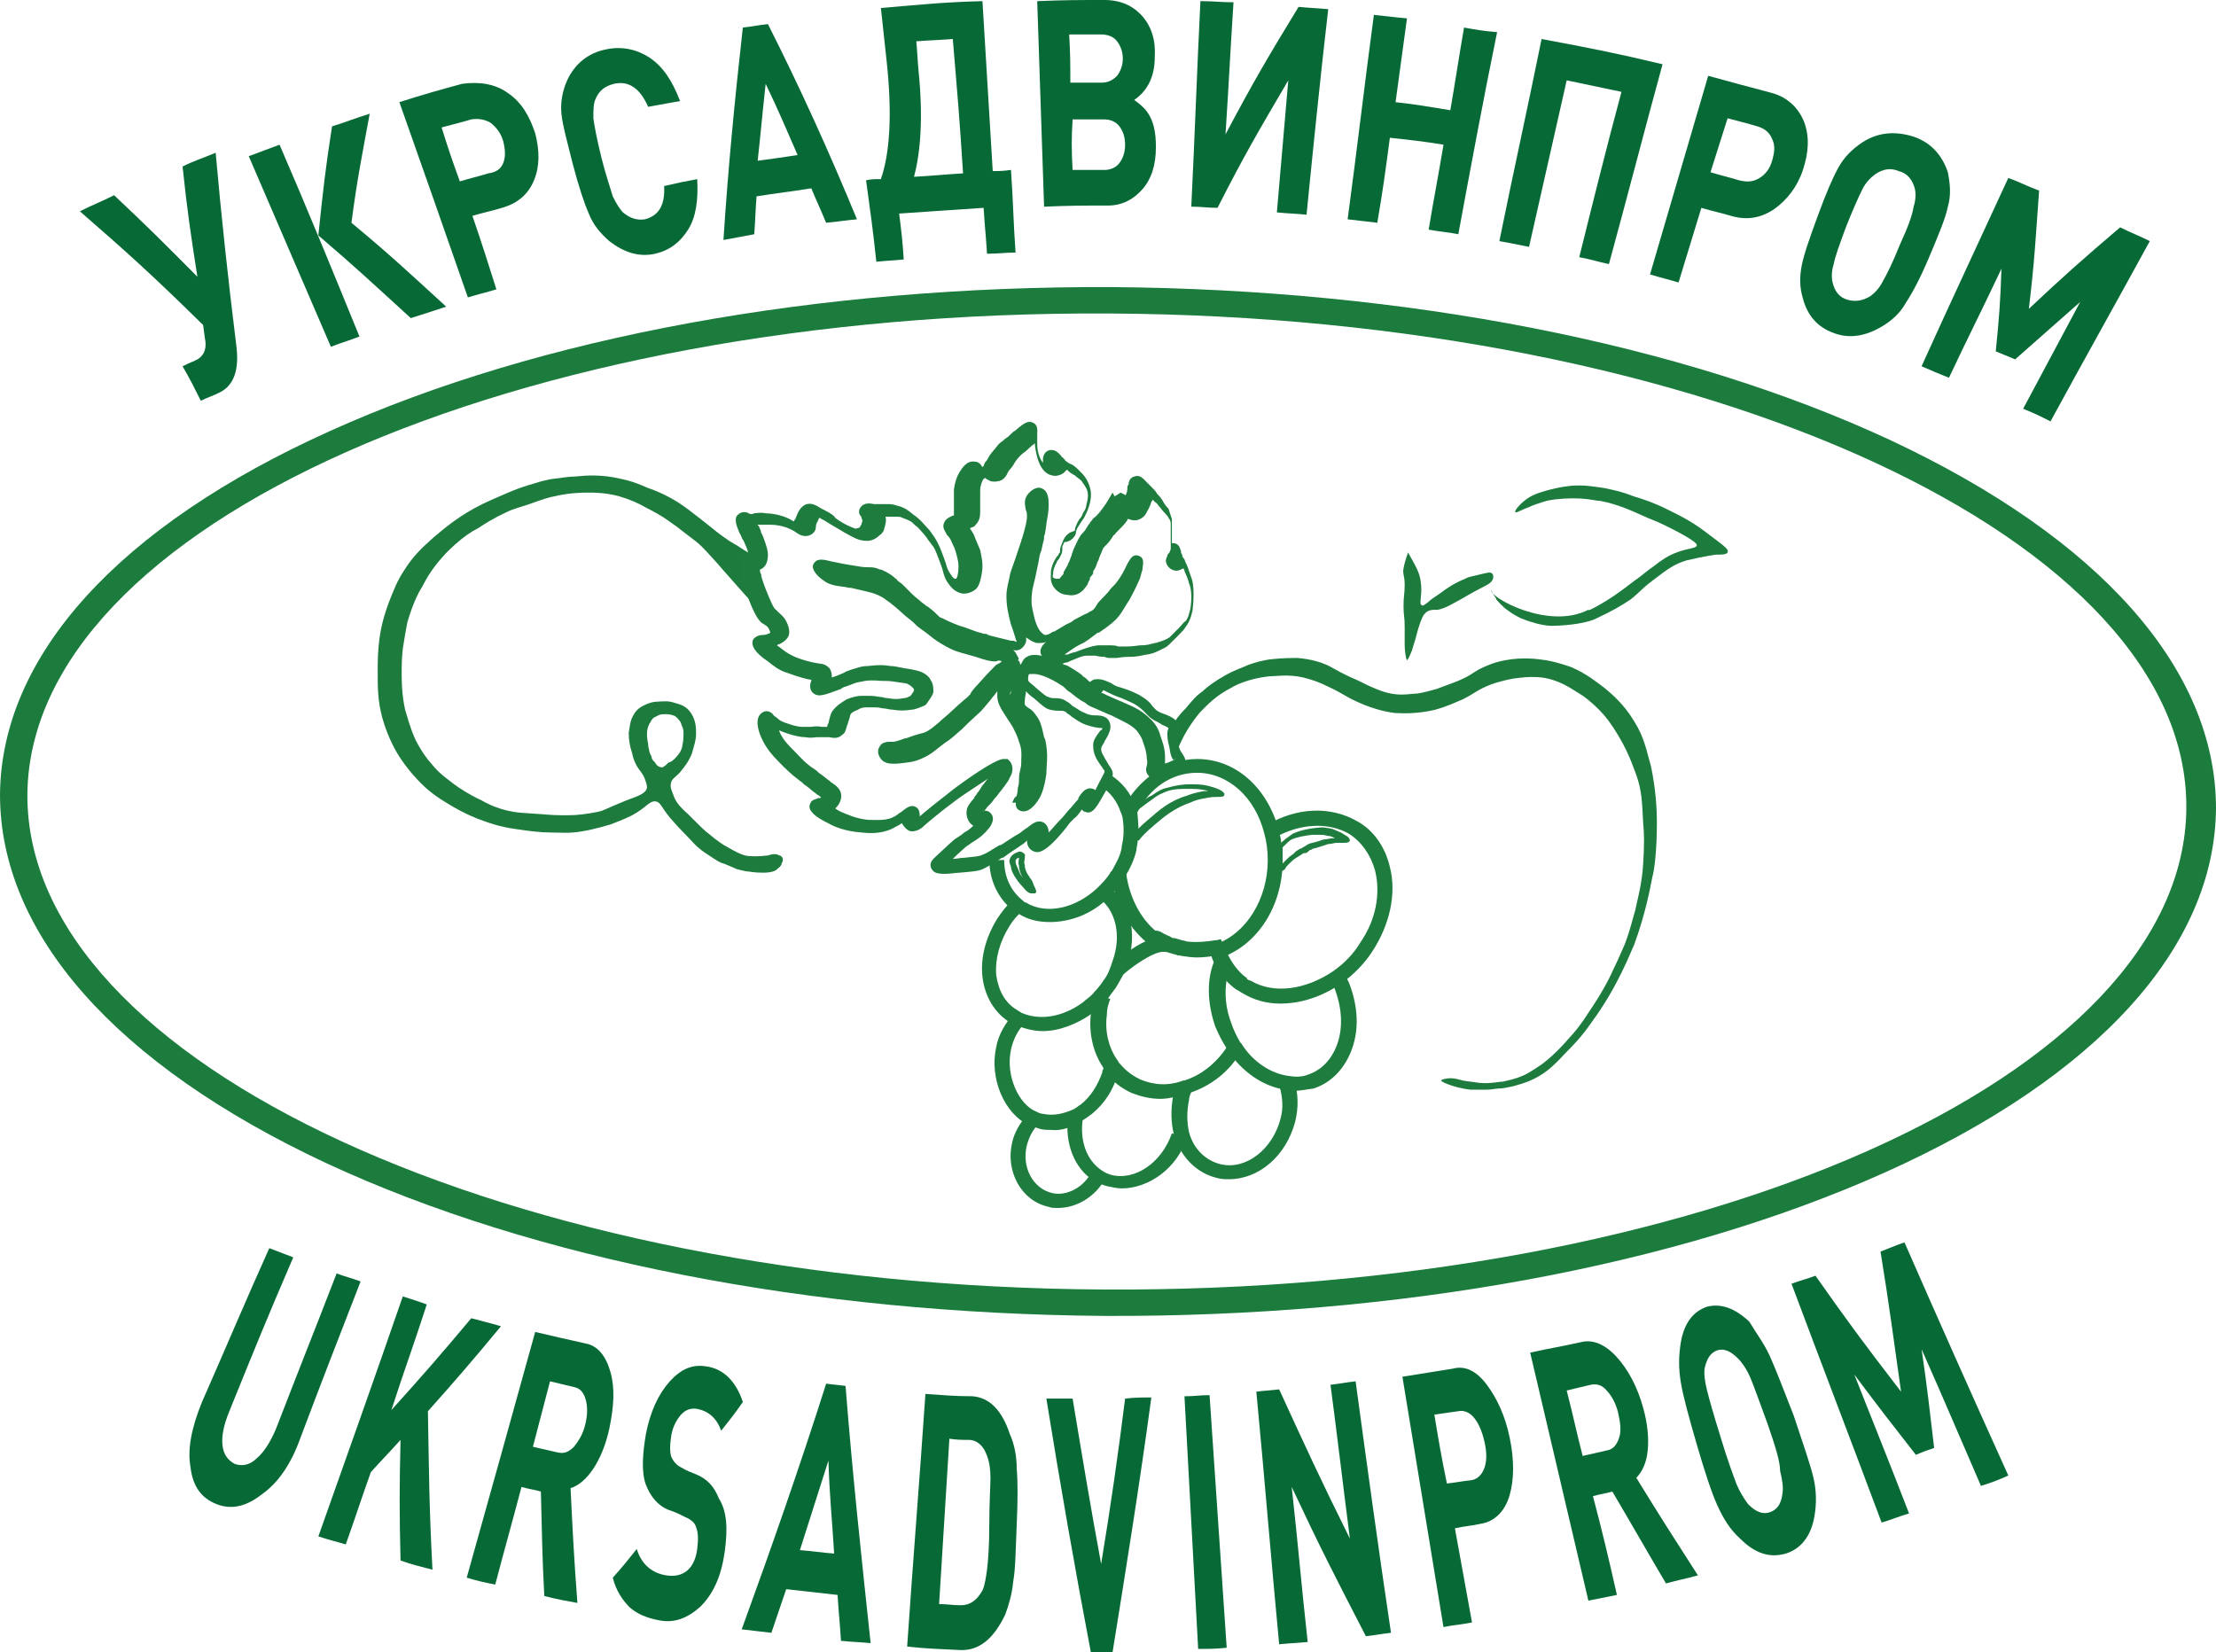 <svg width="118" height="88" viewBox="0 0 118 88" fill="none" xmlns="http://www.w3.org/2000/svg">
<path d="M68.175 46.415H68.114C68.053 46.415 67.993 46.354 68.053 46.232C68.053 45.865 68.053 45.131 68.053 45.131V45.07L68.114 45.009C68.296 44.764 68.6 44.58 68.843 44.397C69.269 44.213 69.573 44.152 70.059 44.091C70.18 44.091 70.423 44.03 70.606 44.091C70.788 44.091 70.909 44.152 70.97 44.152C71.092 44.214 71.274 44.275 71.395 44.336C71.517 44.397 71.578 44.458 71.699 44.519C71.821 44.58 71.882 44.703 71.882 44.764C71.821 44.886 71.699 44.886 71.578 44.886C71.517 44.886 71.395 44.886 71.213 44.886C71.031 44.886 70.909 44.947 70.788 44.947C70.666 44.947 70.606 45.009 70.362 45.07C70.18 45.131 69.998 45.192 69.937 45.192C69.876 45.192 69.876 45.253 69.816 45.253C69.755 45.253 69.694 45.314 69.633 45.376C69.573 45.437 69.512 45.437 69.451 45.437C69.39 45.437 69.39 45.436 69.329 45.498C69.208 45.559 69.147 45.62 69.026 45.681C68.843 45.803 68.783 45.865 68.661 45.987L68.6 46.048C68.54 46.109 68.479 46.17 68.418 46.293C68.357 46.354 68.236 46.415 68.175 46.415ZM68.296 45.131C68.296 45.253 68.296 45.681 68.296 45.987C68.357 45.926 68.357 45.926 68.418 45.864L68.479 45.804C68.6 45.681 68.661 45.62 68.843 45.498C68.965 45.375 69.026 45.314 69.147 45.253C69.208 45.192 69.269 45.192 69.269 45.192C69.329 45.192 69.329 45.131 69.39 45.131C69.451 45.069 69.512 45.07 69.573 45.009C69.633 45.009 69.633 44.947 69.694 44.947C69.816 44.886 69.937 44.886 70.119 44.825C70.362 44.764 70.423 44.703 70.545 44.703C70.666 44.703 70.788 44.642 71.031 44.642C71.092 44.642 71.152 44.642 71.152 44.642H71.092C70.97 44.581 70.849 44.519 70.727 44.519C70.666 44.519 70.545 44.458 70.362 44.458C70.18 44.458 69.998 44.458 69.876 44.458C69.39 44.519 69.086 44.581 68.783 44.703C68.661 44.764 68.479 44.947 68.296 45.131Z" fill="#1E7C3E"/>
<path d="M60.397 44.887L60.275 44.765L60.154 44.704C60.215 44.643 60.215 44.581 60.275 44.52C60.518 44.215 60.701 44.031 61.126 43.664C61.43 43.419 61.673 43.175 62.037 42.93C62.402 42.686 62.767 42.502 63.192 42.38C63.496 42.258 63.739 42.196 64.103 42.135C64.225 42.135 64.286 42.135 64.346 42.135C64.286 42.135 64.225 42.074 64.103 42.074C63.86 42.013 63.556 42.013 63.253 42.013C62.888 42.013 62.523 42.013 62.159 42.135C61.855 42.258 61.673 42.319 61.369 42.563C61.187 42.686 60.944 42.869 60.458 43.236C60.397 43.297 60.336 43.297 60.336 43.358L60.154 43.175C60.215 43.114 60.275 43.114 60.336 43.053H60.397C60.883 42.625 61.126 42.441 61.308 42.38C61.673 42.136 61.855 42.013 62.159 41.952C62.584 41.83 63.01 41.768 63.313 41.768C63.617 41.768 63.982 41.768 64.225 41.83C64.286 41.83 65.015 42.013 65.136 42.196L65.197 42.258V42.319C65.197 42.441 65.015 42.441 64.832 42.441C64.711 42.441 64.468 42.441 64.225 42.502C63.86 42.563 63.617 42.625 63.374 42.747C63.01 42.869 62.645 43.053 62.281 43.297C61.916 43.542 61.734 43.725 61.43 43.97C61.005 44.337 60.822 44.52 60.64 44.765C60.458 44.704 60.458 44.765 60.397 44.887Z" fill="#1E7C3E"/>
<path d="M80.692 27.276C80.631 27.215 80.874 26.909 81.178 26.665C81.542 26.359 81.968 26.236 82.393 26.114C82.636 26.053 83.061 25.931 83.669 25.87C84.398 25.809 84.945 25.931 85.431 25.992C85.978 26.114 86.342 26.175 86.95 26.42C87.558 26.603 88.105 26.787 88.834 27.154C89.198 27.337 89.988 27.704 90.717 28.255C90.717 28.255 90.717 28.255 91.446 28.805C91.933 29.172 92.054 29.294 91.993 29.417C91.933 29.539 91.689 29.539 91.386 29.539C91.386 29.539 90.839 29.6 89.806 29.845C89.198 30.028 88.834 30.273 88.044 30.884C87.315 31.435 87.436 31.435 86.829 31.924C86.282 32.291 85.856 32.535 84.945 32.963C84.276 33.269 83.001 33.33 82.636 33.33C82.089 33.33 81.421 33.086 81.238 33.025C81.117 32.963 81.056 32.963 80.935 32.902C80.813 32.841 80.57 32.719 80.327 32.535C80.145 32.413 80.023 32.291 79.962 32.23C79.962 32.23 79.902 32.168 79.841 32.107C79.719 31.985 79.659 31.924 79.659 31.863C79.476 31.618 79.415 31.434 79.415 31.434C79.294 31.801 82.454 33.575 84.58 32.474C84.519 32.597 85.249 32.169 85.552 31.985C85.735 31.863 85.978 31.741 87.011 30.946C87.618 30.517 87.618 30.456 87.983 30.211C88.53 29.783 88.834 29.6 89.138 29.478C89.867 29.172 90.292 29.233 90.353 29.049C90.353 28.988 90.353 28.866 89.32 28.316C88.955 28.132 88.53 27.888 87.74 27.582C87.072 27.276 86.768 27.154 86.464 27.032C85.796 26.787 85.249 26.665 85.066 26.665C84.702 26.604 84.337 26.542 83.851 26.542C83.547 26.542 83.001 26.542 82.393 26.665C81.968 26.787 81.603 26.909 81.36 27.032C80.995 27.154 80.752 27.337 80.692 27.276Z" fill="#1C7C3E"/>
<path d="M62.464 38.649C62.585 38.343 62.767 38.099 63.132 37.731C63.497 37.303 63.679 37.059 64.043 36.814C64.287 36.569 64.712 36.264 65.259 35.958C65.806 35.652 66.231 35.53 66.474 35.408C66.839 35.285 67.203 35.163 67.75 35.102C68.358 35.041 68.844 35.041 69.087 35.041C69.816 35.102 70.363 35.285 70.484 35.346C70.97 35.53 70.91 35.591 71.943 36.08C72.246 36.203 72.489 36.325 72.854 36.508C73.401 36.753 73.705 36.875 74.069 36.937C74.677 37.059 75.163 36.937 75.467 36.937C75.831 36.875 76.074 36.814 76.5 36.692C77.168 36.447 77.654 36.264 77.776 36.203C78.323 35.958 78.323 35.897 78.748 35.652C78.991 35.53 79.477 35.285 80.145 35.163C81.118 34.979 81.907 35.102 82.333 35.163C83.001 35.285 83.487 35.469 83.67 35.53C84.52 35.897 85.006 36.325 85.432 36.631C85.796 36.937 86.465 37.487 87.012 38.404C87.558 39.26 87.68 39.994 87.923 40.85C88.166 42.074 88.227 42.991 88.227 43.847C88.227 45.253 88.105 46.293 87.984 46.721C87.862 47.332 87.619 48.678 87.012 50.329C86.829 50.696 86.161 52.531 84.763 54.426C84.216 55.221 83.791 55.65 83.305 56.139C82.637 56.873 82.272 57.117 81.968 57.301C81.361 57.668 80.753 57.79 80.571 57.851C80.267 57.912 80.024 57.973 79.781 57.973C79.659 57.973 79.416 58.035 79.112 58.035C78.869 58.035 78.626 58.035 78.323 58.035C77.776 57.973 77.411 57.851 77.229 57.79C77.047 57.728 76.743 57.606 76.743 57.545C76.743 57.484 77.047 57.423 77.229 57.423C77.472 57.423 77.654 57.484 77.897 57.545C78.201 57.606 78.383 57.606 78.748 57.668C79.356 57.729 79.781 57.606 80.024 57.606C80.267 57.545 80.632 57.484 81.057 57.301C81.239 57.239 81.543 57.056 82.09 56.689C82.333 56.505 82.88 56.078 83.609 55.221C83.791 55.038 84.156 54.61 84.581 53.937C85.249 52.959 85.675 52.164 85.857 51.736C86.222 51.002 86.465 50.39 86.525 50.268C86.829 49.473 86.951 48.861 87.072 48.495C87.194 47.883 87.437 47.088 87.498 45.987C87.558 45.07 87.558 44.397 87.498 43.847C87.437 42.746 87.437 42.134 87.133 41.278C87.012 40.972 86.769 40.178 86.222 39.26C86.039 38.955 85.796 38.526 85.371 38.037C84.763 37.364 84.216 36.998 84.095 36.937C83.609 36.631 83.001 36.203 82.09 36.08C81.482 36.019 80.996 36.08 80.571 36.142C79.902 36.264 79.356 36.447 79.112 36.57C78.566 36.814 78.505 36.936 77.897 37.242C77.593 37.364 77.107 37.609 76.439 37.793C76.196 37.854 75.406 38.037 74.373 37.976C74.191 37.976 73.279 37.854 72.246 37.365C71.578 37.059 71.517 36.937 70.727 36.57C70.241 36.325 69.877 36.203 69.391 36.08C68.601 35.897 67.932 36.019 67.568 36.019C66.474 36.141 65.745 36.508 65.562 36.631C64.712 37.059 64.226 37.609 63.922 37.915C63.922 37.915 63.314 38.587 62.889 39.505C62.767 39.749 62.707 39.933 62.707 39.933C62.585 40.3 62.585 40.483 62.524 40.483C62.403 40.483 62.16 39.872 62.342 39.199C62.342 38.832 62.403 38.771 62.464 38.649Z" fill="#1C7B3D"/>
<path d="M41.5 45.559C41.318 45.437 41.075 45.498 40.893 45.559C40.407 45.62 39.92 45.62 39.678 45.559C39.434 45.498 39.191 45.375 38.766 45.131C38.523 45.008 38.158 44.764 37.733 44.397C37.551 44.275 37.247 43.969 36.639 43.358C36.153 42.929 35.971 42.685 35.849 42.318C35.789 42.135 35.667 41.951 35.728 41.706C35.789 41.401 36.032 41.401 36.336 40.972C36.639 40.605 36.822 40.239 36.882 39.994C36.943 39.749 37.065 39.444 37.065 39.077C37.065 38.771 37.065 38.282 36.7 37.853C36.457 37.548 36.093 37.487 35.91 37.426C35.546 37.303 35.242 37.365 35.059 37.365C34.816 37.365 34.573 37.425 34.33 37.548C34.209 37.609 33.905 37.731 33.723 38.098C33.541 38.404 33.541 38.71 33.48 39.016C33.48 39.444 33.541 39.75 33.662 40.117C33.723 40.422 33.783 40.544 33.905 40.789C34.087 41.095 34.209 41.156 34.33 41.462C34.391 41.645 34.452 41.768 34.452 41.951C34.391 42.257 34.027 42.379 33.358 42.624C32.021 43.174 32.143 43.174 31.839 43.235C31.232 43.357 30.745 43.419 30.199 43.419C29.834 43.419 29.469 43.419 28.801 43.358C28.011 43.296 27.647 43.296 27.343 43.235C26.614 43.113 26.067 42.868 25.641 42.624C24.973 42.318 24.426 41.951 24.183 41.767C23.879 41.523 23.393 41.217 22.968 40.667C22.786 40.483 22.421 39.994 22.117 39.382C21.813 38.71 21.692 38.16 21.57 37.793C21.388 36.937 21.388 36.264 21.388 35.713C21.388 35.53 21.388 35.102 21.449 34.551C21.51 34.184 21.57 33.757 21.692 33.145C21.935 32.289 22.239 31.616 22.482 31.249C22.725 30.76 23.029 30.271 23.515 29.72C23.819 29.354 24.122 29.109 24.244 28.987C24.73 28.558 25.095 28.314 25.459 28.13C25.824 27.886 26.31 27.58 26.978 27.274C27.343 27.091 27.647 27.029 28.193 26.846C28.862 26.601 29.226 26.479 29.591 26.418C29.834 26.357 30.442 26.235 31.292 26.235C31.657 26.235 32.204 26.234 32.933 26.418C33.541 26.601 33.966 26.785 34.391 27.03C34.877 27.274 35.303 27.519 35.546 27.702C35.91 27.947 36.153 28.13 36.457 28.375C36.943 28.742 37.186 28.925 37.368 29.109C37.551 29.292 37.611 29.353 38.219 30.026C38.219 30.026 38.523 30.393 39.131 31.066C40.042 32.105 40.163 32.227 40.285 32.227C40.407 32.166 40.163 31.738 40.224 30.944C40.285 30.271 40.467 30.026 40.285 29.72C40.163 29.598 40.103 29.598 39.617 29.292C39.434 29.17 39.252 29.048 38.827 28.803C38.28 28.436 38.158 28.314 37.308 27.641C36.761 27.213 36.518 27.029 36.153 26.785C35.485 26.357 34.877 26.112 34.513 25.99C34.087 25.806 33.662 25.623 33.054 25.501C32.021 25.256 31.232 25.317 30.624 25.378C30.32 25.378 29.956 25.44 29.469 25.501C29.348 25.501 29.166 25.562 28.862 25.623C28.497 25.745 27.89 25.868 26.917 26.296C26.37 26.54 25.884 26.724 25.216 27.091C24.122 27.702 23.393 28.375 23.089 28.62C22.543 29.109 21.996 29.598 21.51 30.393C21.145 30.943 20.963 31.433 20.72 32.044C20.537 32.533 20.355 33.084 20.234 33.818C20.112 34.613 20.112 35.224 20.112 35.836C20.112 36.631 20.112 37.303 20.355 38.22C20.659 39.321 21.145 40.116 21.267 40.3C21.51 40.667 21.935 41.278 22.664 41.951C23.211 42.44 23.758 42.746 24.062 42.929C24.791 43.357 25.398 43.602 25.763 43.724C25.945 43.785 26.553 44.03 27.464 44.153C28.254 44.275 28.862 44.336 29.287 44.336C29.834 44.336 30.32 44.397 30.988 44.275C31.718 44.153 32.264 43.969 32.508 43.908C32.811 43.786 33.176 43.663 33.662 43.419C34.452 42.991 34.573 42.624 34.938 42.685C35.181 42.746 35.181 42.93 35.667 43.541C35.789 43.663 35.971 43.908 36.396 44.336C36.822 44.764 37.004 45.008 37.247 45.192C37.368 45.314 37.672 45.498 38.037 45.743C38.158 45.804 38.28 45.926 38.523 45.987C38.705 46.048 38.948 46.17 39.252 46.293C39.495 46.354 39.738 46.415 39.86 46.415C40.224 46.476 40.528 46.476 40.65 46.476C41.136 46.476 41.318 46.354 41.379 46.293C41.44 46.232 41.622 46.109 41.622 45.987C41.804 45.681 41.561 45.559 41.5 45.559ZM35.181 40.85C35.059 40.85 34.938 40.728 34.877 40.605C34.756 40.483 34.695 40.422 34.695 40.3C34.634 40.178 34.573 40.055 34.573 39.994C34.573 39.933 34.513 39.811 34.513 39.627C34.452 39.321 34.452 39.199 34.452 39.077C34.452 38.771 34.573 38.526 34.634 38.465C34.695 38.343 34.756 38.221 34.938 38.16C35.12 38.037 35.242 38.037 35.424 38.037C35.546 38.037 35.667 38.037 35.849 38.098C36.032 38.16 36.093 38.282 36.153 38.343C36.275 38.465 36.275 38.587 36.336 38.71C36.396 38.832 36.396 38.954 36.396 39.077C36.396 39.26 36.396 39.444 36.336 39.688C36.336 39.811 36.275 39.933 36.214 40.055C36.093 40.239 35.971 40.361 35.91 40.422C35.789 40.544 35.667 40.605 35.606 40.605C35.363 40.85 35.242 40.911 35.181 40.85Z" fill="#1C7B3D"/>
<path d="M64.833 51.002V50.635L64.712 50.268H64.772C66.352 49.717 67.507 47.883 67.507 45.804C67.507 45.314 67.446 44.825 67.325 44.397C66.838 42.44 65.38 41.156 63.74 41.156C62.403 41.156 61.188 41.951 60.519 43.357L59.79 43.052C60.641 41.462 62.16 40.422 63.74 40.422C65.805 40.422 67.507 41.951 68.114 44.275C68.236 44.764 68.297 45.314 68.297 45.864C68.297 48.249 66.96 50.329 65.016 51.002L64.894 51.063L64.833 51.002Z" fill="#1E7C3E"/>
<path d="M61.308 50.389C60.154 49.533 59.364 48.188 59.182 46.598L59.971 46.536C60.154 47.882 60.822 49.105 61.794 49.777L61.308 50.389Z" fill="#1E7C3E"/>
<path d="M68.176 53.448C67.447 53.448 66.778 53.265 66.171 52.898C66.049 52.837 65.988 52.776 65.867 52.715C65.381 52.409 65.016 51.919 64.712 51.43C64.651 51.308 64.591 51.124 64.53 51.002L64.469 50.696C64.469 50.635 64.469 50.574 64.408 50.574L64.834 50.513V50.207H65.138L65.198 50.513C65.259 50.696 65.32 50.88 65.441 51.063C65.684 51.491 65.988 51.858 66.353 52.103C66.414 52.164 66.535 52.225 66.596 52.225C67.811 52.959 69.513 52.714 70.971 51.736C71.578 51.308 72.064 50.819 72.429 50.207C73.28 48.984 73.523 47.577 73.219 46.354C72.976 45.498 72.49 44.825 71.821 44.397C70.728 43.786 69.269 43.847 67.933 44.581L67.507 43.908C69.087 42.991 70.849 42.93 72.247 43.725C73.158 44.214 73.766 45.131 74.009 46.171C74.373 47.578 74.009 49.229 73.097 50.635C72.672 51.308 72.064 51.919 71.457 52.348C70.424 53.081 69.269 53.448 68.176 53.448Z" fill="#1E7C3E"/>
<path d="M54.625 42.991L54.321 42.746H53.896L54.017 42.502C54.261 42.257 54.504 42.012 54.807 41.768L55.294 42.38C55.05 42.502 54.807 42.746 54.625 42.991Z" fill="#1E7C3E"/>
<path d="M55.902 49.106C55.295 49.106 54.748 48.983 54.262 48.678C54.14 48.617 54.079 48.556 53.958 48.495C53.168 47.883 52.682 46.904 52.682 45.804H53.472C53.472 46.721 53.836 47.455 54.444 47.944C54.505 48.005 54.566 48.066 54.626 48.066C55.72 48.739 57.3 48.372 58.454 47.271C58.697 47.027 58.94 46.782 59.123 46.476C59.123 46.476 59.123 46.415 59.183 46.415C59.426 45.987 59.669 45.559 59.73 45.131V45.07C59.852 44.581 59.852 44.091 59.791 43.663C59.791 43.541 59.73 43.357 59.669 43.235C59.487 42.685 59.123 42.196 58.637 41.89L58.819 41.523L58.637 41.829L59.001 41.156L59.062 41.217C59.73 41.645 60.216 42.196 60.459 42.99C60.52 43.113 60.581 43.296 60.581 43.48C60.642 44.03 60.642 44.58 60.52 45.192V45.253C60.399 45.804 60.156 46.293 59.852 46.782C59.852 46.782 59.852 46.782 59.852 46.843C59.609 47.21 59.305 47.516 59.001 47.822C58.151 48.678 56.996 49.106 55.902 49.106Z" fill="#1E7C3E"/>
<path d="M55.537 54.913C55.051 54.913 54.565 54.791 54.139 54.608C54.018 54.547 53.957 54.485 53.836 54.485C52.985 53.996 52.438 53.079 52.316 52.039C52.195 50.999 52.499 49.899 53.106 48.92C53.349 48.553 53.593 48.248 53.896 47.942L54.443 48.492C54.2 48.737 53.957 48.982 53.775 49.287C53.228 50.144 52.985 51.061 53.046 51.917C53.167 52.773 53.532 53.446 54.2 53.813C54.261 53.874 54.322 53.874 54.382 53.935C55.355 54.363 56.57 54.18 57.663 53.385C57.846 53.201 58.089 53.079 58.271 52.834C58.453 52.651 58.636 52.406 58.757 52.223C59 51.917 59.122 51.55 59.243 51.183C59.729 49.838 59.426 48.492 58.514 47.819L59 47.208C60.215 48.064 60.58 49.715 60.033 51.366C59.912 51.794 59.669 52.161 59.426 52.59C59.243 52.834 59.061 53.079 58.879 53.323C58.636 53.568 58.453 53.751 58.21 53.935C57.36 54.546 56.388 54.913 55.537 54.913Z" fill="#1E7C3E"/>
<path d="M61.795 58.522C61.248 58.522 60.762 58.399 60.276 58.216C59.729 57.971 59.243 57.604 58.878 57.115L58.817 56.993C58.817 56.932 58.757 56.932 58.757 56.871C58.21 56.076 57.967 55.036 58.088 53.996C58.149 53.629 58.21 53.324 58.331 52.957L59.121 53.201C59 53.507 58.939 53.752 58.939 54.057C58.817 54.975 59.06 55.831 59.486 56.443C59.547 56.504 59.547 56.565 59.607 56.626L59.668 56.687C59.972 57.054 60.337 57.299 60.701 57.482C61.43 57.788 62.22 57.849 63.01 57.543H63.071C64.043 57.237 64.894 56.504 65.441 55.586V55.525L66.17 55.831C66.17 55.892 66.109 55.892 66.109 55.953C65.501 57.054 64.468 57.849 63.314 58.216H63.253C62.706 58.399 62.22 58.522 61.795 58.522Z" fill="#1E7C3E"/>
<path d="M59.79 51.916L59.243 51.365C59.972 50.692 60.641 50.264 61.127 50.081L61.066 49.959L61.248 49.653L61.43 49.592C61.613 49.531 61.734 49.592 61.856 49.653C61.916 49.714 62.099 49.775 62.342 49.897C62.403 49.959 62.463 49.959 62.524 49.959C62.585 49.959 62.706 50.02 62.767 50.02C62.889 50.081 63.071 50.081 63.193 50.142C63.739 50.203 64.347 50.142 64.651 50.081C64.833 50.081 64.955 50.02 65.015 50.02L65.258 50.754C65.137 50.815 64.955 50.815 64.833 50.876C64.469 50.937 63.8 51.059 63.132 50.937C63.01 50.937 62.828 50.876 62.706 50.876L62.524 50.815C62.463 50.815 62.342 50.754 62.281 50.754C62.16 50.693 62.038 50.692 61.916 50.692C61.916 50.692 61.795 50.693 61.613 50.754C61.248 50.876 60.58 51.243 59.79 51.916Z" fill="#1E7C3E"/>
<path d="M65.867 52.712C65.38 52.345 65.016 51.917 64.712 51.366L65.441 51.06C65.684 51.489 65.988 51.855 66.353 52.1L65.867 52.712Z" fill="#1E7C3E"/>
<path d="M68.905 58.094C68.722 58.094 68.601 58.094 68.418 58.033C67.264 57.85 66.17 57.116 65.38 55.954C65.38 55.893 65.32 55.892 65.32 55.831C65.077 55.465 64.894 55.097 64.712 54.669C64.287 53.446 64.226 52.101 64.712 51.062L65.077 50.267L65.502 51.062C65.745 51.49 66.049 51.856 66.413 52.101L65.927 52.713C65.684 52.529 65.502 52.346 65.32 52.162C65.198 52.896 65.259 53.691 65.563 54.486C65.684 54.853 65.867 55.22 66.049 55.526L66.11 55.587C66.717 56.565 67.689 57.177 68.601 57.299C68.965 57.361 69.33 57.361 69.634 57.238C70.363 56.994 70.91 56.443 71.214 55.587C71.517 54.731 71.457 53.691 71.092 52.713C71.031 52.529 70.971 52.407 70.91 52.224L71.639 51.918C71.7 52.101 71.821 52.285 71.882 52.468C72.307 53.63 72.368 54.792 72.004 55.831C71.639 56.871 70.91 57.666 69.938 57.972C69.512 58.033 69.208 58.094 68.905 58.094Z" fill="#1E7C3E"/>
<path d="M65.745 56.139L65.562 55.405C65.623 55.405 65.684 55.405 65.684 55.405L65.745 56.139Z" fill="#1E7C3E"/>
<path d="M65.441 62.802C65.258 62.802 65.015 62.802 64.833 62.741C63.739 62.496 62.889 61.64 62.524 60.478C62.342 59.806 62.342 59.072 62.463 58.399C62.524 58.216 62.524 58.094 62.646 57.91L62.706 57.788L63.496 58.032L63.436 58.155C63.375 58.277 63.314 58.46 63.314 58.583C63.193 59.194 63.193 59.745 63.314 60.295C63.557 61.212 64.225 61.824 65.015 62.007C66.352 62.313 67.75 61.212 68.175 59.622C68.357 59.011 68.296 58.399 68.114 57.788L68.904 57.543C69.147 58.216 69.147 59.011 68.965 59.745C68.479 61.579 67.02 62.802 65.441 62.802Z" fill="#1E7C3E"/>
<path d="M55.961 60.175C55.779 60.175 55.536 60.175 55.354 60.114C55.171 60.053 54.989 59.992 54.807 59.931C53.47 59.319 52.68 57.423 53.045 55.772C53.166 55.099 53.531 54.488 54.017 53.937L54.624 54.427C54.199 54.855 53.956 55.344 53.835 55.894C53.531 57.301 54.26 58.83 55.171 59.197C55.293 59.258 55.414 59.319 55.536 59.319C56.083 59.441 56.63 59.319 57.176 59.074C57.298 59.013 57.42 58.891 57.541 58.83C58.088 58.402 58.453 57.79 58.696 57.117C58.696 57.056 58.696 56.995 58.756 56.934V56.873C58.817 56.751 58.817 56.689 58.939 56.628L59.242 56.445L59.486 56.689C59.546 56.812 59.607 56.873 59.546 56.995V57.056V57.117C59.303 58.035 58.817 58.768 58.149 59.319C57.966 59.441 57.845 59.563 57.602 59.686C57.055 60.053 56.508 60.236 55.961 60.175Z" fill="#1E7C3E"/>
<path d="M56.326 64.333C56.144 64.333 55.962 64.333 55.84 64.272C54.382 63.966 53.531 62.376 53.896 60.847C54.017 60.297 54.321 59.808 54.686 59.38L55.293 59.869C54.989 60.175 54.807 60.542 54.686 60.97C54.382 62.132 54.989 63.293 56.022 63.538C56.812 63.721 57.724 63.232 58.149 62.376L58.878 62.743C58.331 63.721 57.359 64.333 56.326 64.333Z" fill="#1E7C3E"/>
<path d="M59.729 63.291C59.486 63.291 59.243 63.23 58.939 63.169C58.696 63.108 58.453 62.985 58.21 62.863C57.177 62.19 56.691 60.845 56.873 59.438L57.663 59.561C57.481 60.723 57.845 61.762 58.635 62.312C58.817 62.435 58.939 62.496 59.121 62.557C60.397 62.924 61.855 61.946 62.402 60.356L63.192 60.6C62.706 62.19 61.187 63.291 59.729 63.291Z" fill="#1E7C3E"/>
<path d="M62.707 58.033L63.375 57.788C63.375 57.849 63.436 57.91 63.436 57.971L62.707 58.033Z" fill="#1E7C3E"/>
<path d="M54.93 47.579C54.808 47.579 54.687 47.517 54.444 47.212C54.261 47.028 54.14 46.845 54.018 46.661C53.958 46.539 53.836 46.356 53.836 46.172C53.775 45.989 53.714 45.866 53.775 45.744C53.836 45.561 54.018 45.438 54.2 45.377C54.322 45.316 54.444 45.377 54.504 45.438C54.626 45.499 54.565 45.622 54.565 45.744C54.565 45.805 54.504 45.927 54.565 46.05C54.565 46.233 54.626 46.417 54.747 46.6C54.808 46.661 54.808 46.722 54.869 46.783C54.93 46.845 54.99 46.967 55.051 47.15C55.173 47.395 55.233 47.517 55.112 47.579C54.99 47.579 54.99 47.579 54.93 47.579ZM54.261 45.683C54.2 45.683 54.079 45.744 54.079 45.866C54.079 45.927 54.079 45.989 54.14 46.111C54.2 46.233 54.261 46.417 54.322 46.539C54.383 46.661 54.504 46.784 54.565 46.906C54.504 46.845 54.504 46.783 54.444 46.722C54.383 46.6 54.261 46.355 54.261 46.111C54.2 45.928 54.261 45.805 54.261 45.683Z" fill="#1E7C3E"/>
<path d="M74.919 35.164C74.919 35.164 74.98 35.103 75.041 34.981C75.223 34.553 75.162 34.737 75.284 34.309C75.405 33.942 75.405 33.88 75.527 33.452C75.709 32.902 75.77 32.78 75.891 32.657C76.074 32.474 76.256 32.474 76.56 32.474C76.924 32.413 77.35 32.168 78.2 31.679C79.051 31.19 79.355 31.129 79.476 30.884C79.537 30.762 79.537 30.578 79.416 30.517C79.294 30.456 79.173 30.517 78.869 30.578C78.14 30.761 78.261 30.701 78.018 30.823C77.41 31.067 76.985 31.373 76.742 31.557C76.499 31.74 76.256 31.863 76.074 32.046C75.831 32.229 75.77 32.29 75.709 32.229C75.527 32.168 75.77 31.679 75.648 30.945C75.588 30.517 75.405 30.211 75.345 30.089C75.223 29.844 74.859 29.233 74.98 29.416C74.98 29.416 74.798 29.905 74.737 30.272C74.676 30.578 74.798 30.639 74.798 31.128C74.798 31.679 74.737 31.679 74.737 32.29C74.737 32.841 74.798 32.78 74.798 33.391C74.798 33.758 74.798 33.942 74.798 34.37C74.798 34.614 74.859 35.103 74.919 35.164Z" fill="#1C7B3D"/>
<path d="M59.546 27.641L59.242 26.968V26.846C59.181 26.662 59.303 26.418 59.485 26.357L59.667 26.234L59.91 26.357C60.214 26.54 60.032 26.846 59.971 26.968L59.546 27.641ZM59.424 26.968C59.485 26.968 59.485 26.968 59.424 26.968V26.968ZM59.789 26.785L59.91 26.968C60.032 26.907 59.971 26.785 59.971 26.785H59.789ZM59.364 26.846C59.364 26.907 59.364 26.907 59.364 26.846H59.546V26.785L59.364 26.846ZM59.303 26.663C59.303 26.724 59.303 26.785 59.364 26.846L59.546 26.785L59.303 26.663Z" fill="#1E7C3E"/>
<path d="M50.31 46.538C49.885 46.538 49.703 46.477 49.581 46.233C49.46 45.927 49.703 45.743 49.824 45.621C50.553 44.948 50.796 44.704 50.918 44.642C51.1 44.52 51.222 44.459 51.343 44.336C51.586 44.214 51.708 44.092 51.829 43.969C51.586 43.847 51.465 43.541 51.465 43.297C51.465 42.991 51.586 42.869 51.769 42.624C51.829 42.563 51.89 42.502 51.89 42.441C52.012 42.318 52.012 42.257 52.072 42.196C52.133 42.135 52.194 42.013 52.316 41.829C52.437 41.707 52.498 41.585 52.559 41.524L52.619 41.462C52.072 41.829 51.222 42.38 50.979 42.563C50.067 43.236 49.277 43.908 49.217 43.969C49.156 44.031 48.913 44.276 48.548 44.276C48.366 44.276 48.184 44.092 48.062 43.909C48.062 43.909 48.062 43.847 48.001 43.847C47.941 43.909 47.819 43.97 47.697 44.031C47.09 44.398 46.422 44.398 45.875 44.336C45.024 44.275 44.416 44.031 44.113 43.847C42.958 43.297 43.08 42.93 43.14 42.808C43.201 42.563 43.505 42.563 43.566 42.502C43.627 42.502 43.687 42.502 43.687 42.502C43.687 42.502 43.748 42.441 43.687 42.441C43.687 42.441 43.566 42.319 43.505 42.319L43.444 42.257C43.262 42.135 43.08 41.952 42.897 41.829C42.776 41.768 42.715 41.646 42.593 41.585C42.107 41.218 41.804 40.912 41.561 40.667C41.075 40.178 40.771 39.811 40.528 39.261C40.345 38.833 40.163 38.16 40.649 37.915C40.892 37.793 41.135 37.977 41.196 38.099C41.257 38.16 41.378 38.221 41.5 38.343C41.682 38.466 41.925 38.527 42.107 38.588C42.29 38.65 42.533 38.71 42.715 38.71C42.897 38.71 43.019 38.71 43.14 38.71C43.262 38.71 43.444 38.649 43.748 38.71C43.87 38.71 43.93 38.71 43.991 38.71H44.052C44.052 38.649 44.052 38.588 44.113 38.527C44.173 38.221 44.234 38.038 44.295 37.915C44.538 37.548 44.903 37.365 45.085 37.243C45.389 37.12 45.692 37.059 45.814 37.059C45.935 37.059 46.057 37.059 46.361 37.059C46.604 37.059 46.786 37.12 46.908 37.12C47.029 37.12 47.09 37.182 47.272 37.182C47.637 37.243 47.819 37.243 48.123 37.182C48.244 37.182 48.366 37.121 48.487 37.059C48.609 36.876 48.67 36.815 48.67 36.754C48.67 36.692 48.67 36.693 48.609 36.631C48.548 36.57 48.487 36.509 48.366 36.448C48.305 36.387 48.184 36.386 47.758 36.325C47.394 36.264 47.272 36.264 47.029 36.264C46.786 36.264 46.482 36.203 46.057 36.264C45.814 36.326 45.632 36.325 45.51 36.387C45.328 36.448 45.206 36.509 45.024 36.57C44.963 36.57 44.842 36.631 44.781 36.692C43.93 36.998 43.566 37.182 43.262 36.876C43.08 36.692 43.14 36.387 43.201 36.264V36.203C43.08 36.203 42.593 36.081 41.925 35.836C41.5 35.714 41.196 35.469 40.892 35.225C40.163 34.735 39.981 34.368 40.102 34.063C40.224 33.879 40.467 33.818 40.588 33.818C40.649 33.818 40.771 33.818 40.892 33.757C40.953 33.757 41.014 33.696 41.014 33.696C41.014 33.696 41.014 33.635 40.953 33.513C40.892 33.39 40.831 33.329 40.71 33.268C40.649 33.206 40.588 33.207 40.528 33.146C40.285 32.901 40.102 32.534 39.798 31.739C39.616 31.189 39.555 30.944 39.495 30.822C39.434 30.577 39.434 30.333 39.434 30.088V29.721H39.798C39.798 29.721 39.798 29.721 39.859 29.721C39.859 29.66 39.859 29.66 39.859 29.599C39.859 29.476 39.798 29.232 39.677 28.987C39.616 28.865 39.616 28.803 39.555 28.742C39.495 28.681 39.495 28.559 39.373 28.375C39.191 27.947 39.069 27.581 39.312 27.397C39.495 27.214 39.798 27.275 39.859 27.336C39.981 27.397 40.041 27.397 40.163 27.336C40.285 27.336 40.467 27.275 40.771 27.336C41.014 27.336 41.561 27.397 42.047 27.642C42.168 27.703 42.229 27.764 42.29 27.764C42.29 27.703 42.29 27.703 42.35 27.642C42.472 27.336 42.593 26.969 42.958 26.847C43.262 26.785 43.444 26.908 43.748 27.091L43.87 27.152C44.234 27.336 44.416 27.458 44.477 27.581C44.72 27.764 45.024 27.948 45.328 28.07C45.51 28.131 45.571 28.192 45.632 28.131C45.753 28.131 45.814 28.07 45.814 28.009C45.875 27.947 45.875 27.948 45.875 27.887C45.935 27.764 45.935 27.703 45.875 27.581C45.875 27.519 45.814 27.458 45.814 27.458C45.753 27.397 45.692 27.214 45.814 27.03C45.996 26.786 46.239 26.785 46.543 26.847H46.725C46.968 26.847 47.09 26.847 47.211 26.847C47.394 26.847 47.515 26.847 47.697 26.908C47.941 26.969 48.123 27.03 48.305 27.152C48.487 27.275 48.609 27.397 48.791 27.519C49.034 27.703 49.217 27.948 49.399 28.131C49.52 28.253 49.642 28.437 49.764 28.62C49.885 28.804 50.007 29.048 50.128 29.354C50.249 29.66 50.31 29.843 50.371 30.027C50.432 30.271 50.493 30.393 50.614 30.577C50.736 30.76 50.796 30.822 50.857 30.822H50.918C50.918 30.822 50.918 30.822 50.979 30.699C51.039 30.455 51.039 30.21 51.039 30.149C51.039 29.905 50.979 29.721 50.918 29.476C50.857 29.232 50.736 28.987 50.675 28.865C50.614 28.681 50.493 28.559 50.432 28.498C50.31 28.253 50.128 28.07 50.31 27.764C50.432 27.581 50.614 27.52 50.736 27.458C50.796 27.458 50.796 27.458 50.796 27.458C50.796 27.458 50.796 27.397 50.796 27.152C50.796 26.847 50.796 26.663 50.796 26.541C50.796 26.358 50.796 26.235 50.796 26.052C50.857 25.685 50.918 25.44 51.1 25.135C51.222 24.951 51.465 24.523 51.89 24.584C52.133 24.584 52.255 24.767 52.316 24.89C52.316 24.89 52.316 24.829 52.376 24.829C52.376 24.768 52.437 24.706 52.437 24.645C52.498 24.584 52.559 24.523 52.68 24.278C52.802 24.095 52.984 23.912 53.166 23.667C53.288 23.545 53.409 23.483 53.531 23.361C53.652 23.3 53.774 23.177 53.956 22.994C54.078 22.933 54.138 22.872 54.199 22.811C54.503 22.566 54.746 22.383 54.989 22.505C55.293 22.627 55.232 22.933 55.232 23.178C55.232 23.3 55.232 23.483 55.232 23.667C55.232 24.217 55.475 24.584 55.536 24.645C55.536 24.645 55.536 24.523 55.536 24.462C55.536 24.339 55.597 24.034 55.9 23.973C56.204 23.912 56.386 24.156 56.508 24.278C56.508 24.34 56.569 24.34 56.63 24.401C56.751 24.584 56.873 24.645 56.994 24.706C57.176 24.768 57.298 24.89 57.541 25.135C57.663 25.257 57.906 25.502 58.027 25.93C58.149 26.297 58.088 26.663 57.966 27.03C57.906 27.214 57.845 27.336 57.723 27.581C57.602 27.764 57.541 27.825 57.48 27.947C57.419 28.009 57.419 28.07 57.359 28.131C57.359 28.192 57.298 28.253 57.298 28.314C57.298 28.437 57.237 28.559 57.116 28.681C56.994 28.803 56.812 28.865 56.751 28.865C56.69 28.865 56.69 28.865 56.69 28.865C56.63 28.926 56.63 28.987 56.569 29.109C56.569 29.171 56.569 29.232 56.569 29.232C56.569 29.293 56.569 29.415 56.508 29.537C56.447 29.66 56.386 29.782 56.326 29.843C56.326 29.843 56.265 29.904 56.265 29.965C56.144 30.149 56.083 30.394 56.083 30.455C56.083 30.638 56.022 30.699 56.083 30.761C56.144 30.822 56.265 30.822 56.265 30.822C56.265 30.822 56.326 30.822 56.386 30.822C56.447 30.822 56.447 30.76 56.569 30.638C56.63 30.577 56.63 30.577 56.63 30.516C56.63 30.455 56.69 30.393 56.751 30.271C56.812 30.149 56.873 30.088 56.873 30.027C56.873 29.966 56.933 29.965 56.933 29.904C56.994 29.782 56.994 29.721 57.055 29.599C57.055 29.538 57.116 29.415 57.176 29.232C57.298 28.987 57.359 28.804 57.48 28.62C57.541 28.498 57.602 28.437 57.663 28.375C57.723 28.314 57.784 28.253 57.845 28.131C57.906 28.07 57.906 28.009 57.966 27.947C58.027 27.886 58.027 27.825 58.149 27.703C58.209 27.581 58.27 27.58 58.331 27.519C58.392 27.458 58.392 27.458 58.452 27.397C58.452 27.397 58.574 27.275 58.696 27.091C58.756 27.03 58.817 26.908 58.878 26.847L59.242 26.235L59.546 26.785H59.607C59.607 26.785 59.668 26.785 59.728 26.785L59.789 26.725C59.85 26.602 59.911 26.48 59.971 26.297C60.032 26.174 60.032 26.052 60.032 25.99C60.032 25.929 60.032 25.868 60.093 25.807C60.093 25.685 60.154 25.44 60.397 25.379C60.701 25.257 60.883 25.501 61.065 25.685L61.187 25.807C61.308 25.93 61.369 25.991 61.43 26.052C61.49 26.113 61.551 26.174 61.612 26.297C61.734 26.419 61.855 26.541 61.977 26.785C62.098 26.969 62.159 27.03 62.22 27.091C62.281 27.275 62.341 27.458 62.402 27.642C62.402 27.764 62.402 27.825 62.402 27.887C62.402 27.948 62.402 28.009 62.402 28.131C62.402 28.253 62.402 28.314 62.402 28.375C62.402 28.498 62.402 28.559 62.402 28.681C62.402 28.742 62.402 28.865 62.402 28.926C62.463 28.926 62.463 28.926 62.523 28.926C62.827 28.987 62.827 29.232 62.888 29.354C62.888 29.415 62.888 29.476 62.949 29.537C62.949 29.66 63.01 29.721 63.07 29.782C63.07 29.843 63.131 29.904 63.131 29.965C63.192 30.027 63.313 30.394 63.435 30.761C63.496 30.883 63.556 31.189 63.556 31.617C63.556 31.8 63.556 32.106 63.496 32.534C63.435 32.779 63.374 33.084 63.131 33.39C63.07 33.512 62.949 33.635 62.706 33.879L62.645 33.941C62.22 34.369 62.159 34.43 62.037 34.491C61.794 34.613 61.551 34.735 61.369 34.797C61.308 34.797 61.187 34.858 61.065 34.858C60.761 34.919 60.518 34.98 60.215 34.98H60.154C59.728 34.98 59.546 35.041 59.425 35.041C59.242 35.041 59.242 35.041 59.182 35.041C58.999 35.041 58.938 35.041 58.817 34.98C58.696 34.98 58.574 34.98 58.331 34.919C58.088 34.919 57.966 34.919 57.906 34.919C57.602 34.919 57.419 35.041 56.933 35.225C56.873 35.286 56.751 35.286 56.751 35.286C56.69 35.286 56.63 35.347 56.569 35.347C56.63 35.408 56.751 35.408 56.873 35.469C57.298 35.714 57.663 35.959 57.663 36.02C57.784 36.081 57.845 36.142 57.906 36.203C57.966 36.264 57.966 36.264 58.027 36.325C58.088 36.264 58.149 36.264 58.209 36.203C58.635 36.081 58.999 36.325 59.182 36.387C59.425 36.57 59.546 36.57 59.728 36.631C59.911 36.693 60.154 36.754 60.64 36.998C61.065 37.243 61.248 37.426 61.369 37.61C61.49 37.732 61.551 37.854 61.855 37.977C61.916 37.977 61.977 38.038 62.037 38.038C62.341 38.16 62.767 38.344 62.827 38.772C62.827 38.894 62.827 39.016 62.767 39.077C62.767 39.139 62.767 39.139 62.706 39.261C62.706 39.444 62.706 39.628 62.767 39.75C62.827 39.933 62.888 40.056 62.949 40.117C63.01 40.239 63.131 40.361 63.131 40.606C63.07 41.034 62.645 41.279 62.22 41.462C61.794 41.585 61.43 41.585 61.187 41.34C61.004 41.157 61.004 40.973 61.065 40.79C61.065 40.729 61.126 40.606 61.065 40.423C61.065 40.056 60.944 39.75 60.883 39.567C60.822 39.322 60.701 39.139 60.518 38.894C60.336 38.711 60.154 38.588 59.789 38.405C59.546 38.282 59.425 38.221 59.182 38.099C58.999 38.038 58.756 37.916 58.331 37.732C58.027 37.61 57.906 37.549 57.784 37.426C57.419 37.243 57.237 37.059 56.994 36.876C56.873 36.815 56.751 36.693 56.63 36.57C56.265 36.326 55.475 35.837 54.928 35.898C54.867 35.898 54.807 35.898 54.807 35.898C54.746 35.959 54.746 36.081 54.746 36.203C54.746 36.326 54.989 36.448 55.232 36.692C55.536 36.937 55.718 37.12 55.84 37.12C55.961 37.181 56.022 37.182 56.144 37.182C56.326 37.182 56.569 37.182 56.812 37.365C56.933 37.426 56.994 37.487 57.055 37.548C57.116 37.61 57.116 37.61 57.237 37.671C57.419 37.793 57.602 37.916 57.784 37.977C58.027 38.099 58.209 38.099 58.392 38.099C58.635 38.099 58.938 38.16 59.06 38.405C59.182 38.649 59.121 38.894 59.06 39.016C58.999 39.2 58.938 39.261 58.878 39.383C58.878 39.383 58.817 39.444 58.817 39.505C58.696 39.689 58.635 39.811 58.635 39.872C58.635 39.934 58.635 40.056 58.756 40.239C58.878 40.484 58.938 40.545 58.999 40.667C59.06 40.79 59.182 40.912 59.242 41.096C59.303 41.401 59.121 41.646 58.878 42.135C58.452 42.869 58.209 43.419 57.784 43.236C57.723 43.236 57.663 43.175 57.602 43.114C57.48 43.297 57.359 43.48 57.176 43.603C57.055 43.725 56.933 43.847 56.812 44.031C55.597 45.56 55.232 45.437 54.989 45.315C54.746 45.193 54.685 44.948 54.685 44.764C54.624 44.826 54.503 44.948 54.381 45.009C54.138 45.193 53.895 45.315 53.409 45.682H53.348C52.802 46.049 52.559 46.171 52.316 46.293C52.012 46.416 51.708 46.416 51.1 46.477C50.918 46.477 50.614 46.538 50.31 46.538ZM52.437 43.175C52.498 43.175 52.619 43.175 52.741 43.297C53.045 43.603 52.741 44.031 52.619 44.153C52.376 44.459 52.133 44.642 51.829 44.826C51.708 44.887 51.586 45.01 51.465 45.071C51.404 45.132 51.1 45.376 50.736 45.743C50.918 45.743 51.161 45.682 51.343 45.682C51.89 45.621 52.133 45.621 52.376 45.498C52.559 45.437 52.802 45.254 53.227 45.009H53.288C53.774 44.704 54.017 44.52 54.26 44.398C54.442 44.275 54.564 44.153 54.685 44.092C54.989 43.847 55.232 43.664 55.536 43.786C55.779 43.909 55.84 44.153 55.84 44.336C56.022 44.153 56.265 43.847 56.569 43.542C56.69 43.419 56.812 43.236 56.933 43.114C57.116 42.93 57.237 42.747 57.419 42.563V42.502C57.602 42.196 57.845 41.891 58.209 42.013C58.27 42.013 58.27 42.074 58.331 42.074C58.392 41.952 58.452 41.829 58.513 41.707C58.635 41.462 58.817 41.157 58.817 41.096C58.817 41.034 58.817 41.034 58.756 40.973C58.696 40.851 58.574 40.729 58.392 40.423C58.27 40.178 58.209 39.995 58.209 39.689C58.209 39.444 58.331 39.261 58.513 39.016C58.574 38.955 58.574 38.894 58.635 38.894C58.696 38.833 58.696 38.833 58.696 38.772H58.635C58.452 38.772 58.149 38.711 57.784 38.588C57.48 38.466 57.237 38.283 57.055 38.16C56.933 38.038 56.873 38.038 56.812 37.977C56.751 37.916 56.751 37.915 56.751 37.915C56.63 37.854 56.569 37.854 56.447 37.854C56.326 37.854 56.144 37.855 55.9 37.793C55.657 37.732 55.475 37.548 55.05 37.182C54.867 37.059 54.746 36.937 54.624 36.815C54.624 36.876 54.624 36.876 54.624 36.937C54.564 37.182 54.564 37.426 54.564 37.487C54.564 37.548 54.624 37.61 54.807 37.732C54.928 37.793 55.05 37.916 55.171 38.099C55.414 38.405 55.475 38.711 55.597 39.261L55.657 39.383C55.84 40.178 55.718 40.79 55.718 41.218C55.597 42.074 55.414 42.38 55.354 42.502C54.989 43.113 54.624 43.297 54.321 43.175C54.017 43.053 54.078 42.746 54.138 42.441C54.138 42.318 54.199 42.196 54.199 41.952C54.26 41.768 54.26 41.646 54.26 41.524C54.26 41.401 54.26 41.279 54.321 41.034C54.381 40.79 54.381 40.667 54.381 40.606C54.381 40.545 54.381 40.545 54.381 40.423C54.381 40.362 54.442 39.934 54.26 39.505C54.199 39.261 54.078 39.016 53.956 38.772C53.895 38.649 53.834 38.588 53.774 38.466C53.713 38.405 53.652 38.282 53.531 38.099C53.288 37.732 53.105 37.426 53.105 37.059C53.105 36.937 53.105 36.876 53.105 36.815C53.045 36.876 52.984 36.998 52.862 37.12C52.741 37.304 52.559 37.487 52.255 37.854C52.072 38.038 51.769 38.282 51.222 38.833C50.796 39.2 50.614 39.383 50.31 39.567C49.824 39.934 49.581 40.178 49.156 40.362C48.67 40.606 48.305 40.606 47.819 40.667C47.637 40.667 47.211 40.729 46.968 40.484C46.786 40.301 46.665 39.995 46.847 39.75C46.968 39.505 47.272 39.505 47.455 39.505C47.515 39.505 47.576 39.505 47.576 39.505C47.637 39.505 47.88 39.444 48.184 39.322H48.244C48.73 39.139 48.974 39.077 49.217 39.016C49.52 38.894 49.703 38.711 50.007 38.466C50.067 38.405 50.128 38.344 50.493 38.038C51.343 37.243 51.465 37.181 51.526 37.12C51.647 36.998 51.708 36.937 51.708 36.876C51.769 36.815 51.829 36.692 52.072 36.448C52.559 35.897 52.802 35.653 53.045 35.408C53.166 35.347 53.288 35.286 53.348 35.225C53.227 35.163 53.166 35.163 53.045 35.225H52.984C52.741 35.225 52.498 35.164 51.951 34.98C51.343 34.797 50.979 34.736 50.614 34.552C50.249 34.369 49.946 34.185 49.703 34.002C49.399 33.757 49.156 33.574 48.974 33.451C48.791 33.329 48.73 33.207 48.487 33.023L48.184 32.779C47.394 32.045 47.211 31.984 47.151 31.922C46.908 31.739 46.604 31.617 46.361 31.556C46.118 31.494 45.875 31.433 45.328 31.311C45.145 31.311 45.024 31.25 44.903 31.25C44.416 31.189 44.113 31.128 43.809 30.883C43.627 30.761 43.14 30.332 43.323 30.027C43.505 29.721 43.809 29.782 44.295 29.904L44.599 29.965C44.842 30.027 45.267 30.088 45.632 30.149C45.935 30.21 46.118 30.21 46.239 30.21C46.422 30.21 46.604 30.21 46.847 30.332H46.908C46.908 30.332 47.394 30.516 47.697 30.822C47.697 30.822 47.758 30.822 47.758 30.883C47.88 31.005 48.001 31.066 48.062 31.128C48.184 31.25 48.366 31.433 48.548 31.617C48.73 31.8 48.913 31.922 48.974 31.984C49.095 32.106 49.217 32.167 49.277 32.228C49.338 32.289 49.399 32.289 49.46 32.351C49.703 32.534 49.824 32.656 49.946 32.779C50.007 32.84 50.067 32.901 50.128 32.901C50.371 33.023 50.614 33.145 51.1 33.329C51.343 33.39 51.465 33.451 51.647 33.513C51.829 33.574 51.951 33.635 52.194 33.696C52.255 33.696 52.316 33.757 52.437 33.757C52.498 33.757 52.559 33.757 52.619 33.818C52.802 33.879 53.105 33.941 53.834 34.124H53.956C54.017 34.124 54.078 34.185 54.138 34.185C54.138 34.124 54.078 34.063 54.078 34.002C54.017 33.818 53.956 33.573 53.834 33.268C53.713 32.779 53.592 32.35 53.592 31.739C53.592 31.311 53.713 31.005 53.774 30.638C53.774 30.577 53.834 30.394 54.078 29.721C54.199 29.354 54.26 29.171 54.321 28.987C54.381 28.865 54.381 28.743 54.442 28.62C54.624 28.009 54.685 27.703 54.685 27.519C54.685 27.397 54.685 27.275 54.624 27.152C54.564 26.847 54.503 26.541 54.807 26.235C54.989 26.052 55.232 25.929 55.414 25.99C55.84 26.113 55.84 26.602 55.84 26.908C55.84 27.275 55.779 27.52 55.718 27.887V27.947C55.657 28.314 55.657 28.437 55.597 28.559C55.597 28.681 55.597 28.743 55.536 28.926C55.475 29.171 55.475 29.293 55.414 29.415C55.354 29.538 55.354 29.66 55.293 29.965C55.171 30.516 55.111 30.883 55.05 31.066C54.928 31.555 54.928 31.8 54.928 32.045C54.928 32.289 54.989 32.473 55.05 32.779C55.232 33.574 55.475 33.696 55.536 33.757C55.597 33.818 55.657 33.818 55.657 33.818C55.779 33.818 55.9 33.757 56.083 33.635H56.144C56.326 33.512 56.569 33.39 56.751 33.268C56.873 33.206 57.055 33.145 57.176 33.023C57.541 32.84 57.723 32.718 57.906 32.656C58.088 32.534 58.149 32.534 58.209 32.473C58.27 32.412 58.331 32.35 58.392 32.228C58.452 32.106 58.574 31.983 58.817 31.739C59.06 31.494 59.121 31.372 59.182 31.311C59.242 31.25 59.303 31.189 59.364 31.128C59.728 30.699 59.911 30.271 60.032 30.027C60.154 29.843 60.275 29.476 60.64 29.599C60.944 29.721 60.883 29.966 60.822 30.394C60.761 30.516 60.761 30.7 60.64 30.944C60.579 31.067 60.458 31.372 60.154 31.922C59.911 32.289 59.789 32.534 59.607 32.779C59.364 33.084 59.06 33.329 58.513 33.696H58.452C58.027 34.002 57.845 34.185 57.541 34.308C57.176 34.491 57.055 34.613 56.69 34.858C56.751 34.858 56.751 34.858 56.812 34.858C56.873 34.858 56.873 34.858 56.994 34.797C57.055 34.797 57.116 34.736 57.237 34.736C57.723 34.552 58.027 34.43 58.452 34.369C58.635 34.369 58.756 34.369 58.999 34.369C59.242 34.369 59.425 34.368 59.546 34.43C59.668 34.43 59.728 34.43 59.85 34.43C59.911 34.43 59.911 34.43 59.971 34.43C60.093 34.43 60.275 34.43 60.701 34.369H60.761C61.065 34.369 61.248 34.307 61.49 34.246C61.612 34.246 61.673 34.185 61.734 34.185C61.916 34.124 62.098 34.063 62.28 33.941C62.28 33.941 62.402 33.818 62.706 33.513L62.767 33.451C62.949 33.268 63.07 33.084 63.131 33.084C63.313 32.84 63.313 32.657 63.374 32.473C63.435 32.167 63.435 31.922 63.435 31.739C63.435 31.433 63.374 31.189 63.313 31.066C63.253 30.761 63.07 30.455 63.07 30.394C63.07 30.332 63.01 30.271 63.01 30.271C62.888 30.332 62.767 30.394 62.645 30.394C62.402 30.394 62.159 30.21 62.098 29.965C62.037 29.782 62.159 29.66 62.159 29.599C62.159 29.538 62.22 29.477 62.28 29.415C62.28 29.354 62.341 29.293 62.341 29.232V29.171C62.341 29.048 62.341 28.926 62.341 28.865C62.341 28.742 62.341 28.681 62.341 28.62C62.341 28.559 62.341 28.437 62.341 28.314C62.341 28.192 62.341 28.07 62.341 28.009C62.341 27.947 62.341 27.948 62.341 27.887C62.341 27.764 62.281 27.642 62.22 27.581C62.22 27.581 62.22 27.519 62.037 27.336C61.855 27.152 61.794 27.03 61.673 26.908C61.612 26.786 61.551 26.786 61.49 26.725C61.49 26.725 61.43 26.663 61.369 26.602C61.369 26.663 61.369 26.663 61.308 26.725C61.248 26.969 61.126 27.152 61.065 27.275C60.944 27.519 60.822 27.581 60.701 27.642C60.458 27.764 60.275 27.703 60.093 27.642H60.032C60.032 27.642 60.032 27.642 60.032 27.703C59.911 27.886 59.728 28.07 59.728 28.07C59.607 28.192 59.607 28.192 59.546 28.253C59.485 28.315 59.485 28.314 59.425 28.375C59.364 28.437 59.364 28.498 59.303 28.498C59.242 28.559 59.242 28.62 59.182 28.681C59.06 28.865 58.999 28.926 58.938 28.987C58.878 29.048 58.878 29.048 58.817 29.109C58.696 29.232 58.696 29.354 58.574 29.599C58.513 29.721 58.513 29.843 58.452 29.904C58.392 30.027 58.392 30.149 58.27 30.332C58.209 30.394 58.209 30.455 58.209 30.516C58.209 30.577 58.149 30.638 58.088 30.699C58.027 30.761 58.027 30.822 58.027 30.883C57.966 30.944 57.966 31.005 57.906 31.128C57.784 31.311 57.663 31.494 57.419 31.617C57.298 31.678 57.116 31.739 56.812 31.678C56.69 31.678 56.386 31.617 56.144 31.311C55.9 31.005 55.961 30.7 55.961 30.455C55.961 30.333 56.022 30.027 56.265 29.66C56.326 29.599 56.386 29.537 56.386 29.476C56.447 29.415 56.447 29.415 56.447 29.415V29.354C56.447 29.293 56.447 29.17 56.508 29.048C56.569 28.926 56.63 28.62 56.873 28.437C56.994 28.314 57.176 28.315 57.237 28.253C57.237 28.192 57.237 28.131 57.298 28.009C57.359 27.825 57.419 27.764 57.48 27.642C57.541 27.581 57.602 27.519 57.663 27.336C57.784 27.152 57.845 27.03 57.845 26.908C57.906 26.663 57.966 26.419 57.906 26.174C57.845 25.929 57.663 25.746 57.602 25.623C57.48 25.501 57.359 25.44 57.237 25.318C57.116 25.257 56.994 25.196 56.812 25.012C56.751 25.073 56.69 25.135 56.63 25.196C56.447 25.318 56.204 25.379 56.022 25.318C55.354 25.195 55.171 24.217 55.111 23.728C55.111 23.667 55.111 23.667 55.111 23.606C54.867 23.789 54.746 23.912 54.685 23.973C54.564 24.095 54.503 24.095 54.381 24.217C54.26 24.339 54.078 24.523 53.956 24.768C53.834 24.951 53.713 25.073 53.713 25.073C53.713 25.134 53.652 25.135 53.652 25.196C53.592 25.318 53.531 25.44 53.348 25.563C53.227 25.624 52.984 25.685 52.741 25.623C52.619 25.562 52.498 25.501 52.437 25.44C52.437 25.44 52.437 25.502 52.376 25.502C52.255 25.685 52.194 25.929 52.194 26.113C52.194 26.296 52.194 26.357 52.194 26.48C52.194 26.663 52.194 26.847 52.194 27.152C52.194 27.458 52.194 27.703 51.951 27.947C51.89 28.07 51.769 28.07 51.647 28.131C51.708 28.253 51.829 28.376 51.89 28.559C51.951 28.743 52.072 28.987 52.194 29.293C52.255 29.599 52.316 29.843 52.316 30.149C52.316 30.394 52.255 30.7 52.194 30.944C52.133 31.128 52.072 31.311 51.89 31.433C51.708 31.555 51.526 31.617 51.282 31.617C50.857 31.556 50.614 31.25 50.493 31.066C50.31 30.822 50.249 30.577 50.189 30.332C50.128 30.149 50.067 29.966 49.946 29.66C49.824 29.354 49.763 29.17 49.642 29.048C49.52 28.865 49.399 28.743 49.338 28.62C49.095 28.315 48.913 28.131 48.852 28.07C48.67 27.948 48.609 27.825 48.487 27.764C48.366 27.703 48.244 27.642 48.062 27.581C47.941 27.519 47.88 27.519 47.758 27.519C47.637 27.519 47.515 27.519 47.211 27.519H47.151C47.211 27.703 47.151 27.948 47.09 28.131C47.09 28.192 47.029 28.376 46.847 28.498C46.725 28.62 46.482 28.804 46.178 28.804C45.875 28.804 45.692 28.743 45.449 28.62C45.085 28.437 44.781 28.253 44.477 28.07C44.356 28.009 44.173 27.886 43.87 27.703L43.748 27.642C43.687 27.581 43.627 27.581 43.627 27.581C43.566 27.642 43.566 27.764 43.505 27.825C43.444 27.948 43.444 28.009 43.444 28.07C43.444 28.192 43.383 28.376 43.14 28.498C42.837 28.62 42.593 28.498 42.411 28.375C42.35 28.314 42.229 28.253 42.107 28.192C41.743 28.009 41.318 27.947 41.075 27.947C40.831 27.947 40.71 27.947 40.588 27.947C40.528 27.947 40.467 27.947 40.345 27.947C40.345 27.947 40.345 28.009 40.406 28.009C40.467 28.192 40.528 28.253 40.528 28.375C40.588 28.437 40.588 28.498 40.649 28.62C40.831 29.11 40.892 29.354 40.892 29.537C40.892 30.088 40.649 30.271 40.467 30.332C40.467 30.394 40.467 30.516 40.528 30.577C40.528 30.699 40.588 30.883 40.771 31.372C41.014 31.983 41.196 32.412 41.318 32.473C41.378 32.534 41.378 32.534 41.439 32.595C41.561 32.717 41.743 32.84 41.864 33.084C41.925 33.207 42.107 33.574 41.986 33.879C41.864 34.124 41.621 34.246 41.5 34.308C41.439 34.308 41.439 34.308 41.378 34.369C41.439 34.43 41.561 34.491 41.621 34.552C41.925 34.797 42.168 34.919 42.472 35.041C43.14 35.286 43.687 35.347 43.687 35.347C43.809 35.347 43.991 35.408 44.173 35.592C44.295 35.775 44.295 35.959 44.295 36.081C44.477 36.02 44.659 35.959 44.781 35.898C44.903 35.837 44.963 35.836 45.024 35.775C45.206 35.714 45.328 35.653 45.571 35.592C45.753 35.53 45.935 35.469 46.239 35.469C46.725 35.408 47.09 35.408 47.394 35.469C47.637 35.469 47.819 35.53 48.184 35.592C48.609 35.653 48.852 35.714 49.034 35.775C49.156 35.836 49.46 35.959 49.581 36.264C49.642 36.326 49.703 36.509 49.703 36.815C49.703 36.937 49.642 37.059 49.338 37.487L49.277 37.548L49.156 37.61C48.974 37.671 48.73 37.793 48.548 37.793C48.184 37.855 47.88 37.855 47.515 37.793C47.333 37.793 47.211 37.732 47.09 37.732C46.968 37.732 46.847 37.671 46.604 37.671C46.361 37.671 46.3 37.671 46.178 37.671C46.057 37.671 45.875 37.671 45.692 37.793C45.571 37.855 45.328 37.916 45.267 38.099C45.267 38.16 45.206 38.344 45.145 38.527C45.145 38.588 45.085 38.649 45.085 38.71C45.024 38.894 45.024 39.016 44.842 39.139C44.659 39.322 44.416 39.322 44.173 39.261C44.113 39.261 44.052 39.261 43.93 39.261C43.687 39.261 43.566 39.261 43.505 39.261C43.383 39.261 43.201 39.322 42.897 39.261C42.654 39.261 42.411 39.2 42.168 39.139C41.986 39.077 41.743 39.016 41.5 38.894C41.5 38.894 41.5 38.894 41.5 38.955C41.682 39.383 41.925 39.628 42.411 40.117C42.654 40.362 42.897 40.667 43.383 40.973C43.505 41.034 43.566 41.157 43.687 41.218C43.87 41.34 43.991 41.462 44.173 41.585L44.234 41.646C44.416 41.768 44.72 41.952 44.781 42.257C44.842 42.502 44.72 42.808 44.538 42.991L44.477 43.052C44.538 43.114 44.659 43.175 44.781 43.236C45.085 43.358 45.571 43.603 46.239 43.664C46.725 43.664 47.211 43.725 47.637 43.481C47.758 43.419 47.88 43.297 48.001 43.236C48.244 43.052 48.487 42.808 48.791 42.991C48.974 43.114 48.974 43.358 48.974 43.419C48.974 43.48 48.974 43.481 48.974 43.481C49.095 43.358 50.007 42.624 50.796 42.013C50.796 42.013 52.984 40.362 53.47 40.423H53.652L53.774 40.545C54.017 40.851 53.895 41.218 53.774 41.401C53.713 41.585 53.592 41.707 53.47 41.891C53.409 41.952 53.348 42.074 53.227 42.196C53.105 42.38 53.045 42.441 52.984 42.502C52.923 42.563 52.862 42.685 52.741 42.808C52.68 42.869 52.619 42.93 52.559 42.991C52.498 43.114 52.437 43.114 52.437 43.175C52.316 43.175 52.255 43.236 52.437 43.175ZM58.635 36.876C58.696 36.937 58.817 36.937 58.878 36.998C59.303 37.182 59.546 37.304 59.728 37.365C59.971 37.487 60.154 37.549 60.397 37.671C60.761 37.854 61.004 38.038 61.308 38.343C61.612 38.649 61.734 38.955 61.794 39.2C61.855 39.383 62.037 39.811 62.037 40.3C62.037 40.484 62.037 40.545 62.037 40.667C62.22 40.606 62.523 40.484 62.584 40.423C62.523 40.301 62.402 40.117 62.28 39.811C62.22 39.628 62.159 39.383 62.159 39.077C62.159 38.894 62.22 38.833 62.22 38.772C62.159 38.711 61.977 38.65 61.855 38.588C61.794 38.527 61.734 38.527 61.673 38.466C61.248 38.282 61.126 38.099 60.944 37.915C60.822 37.793 60.701 37.671 60.397 37.487C60.032 37.304 59.85 37.243 59.728 37.182C59.546 37.12 59.364 37.059 58.999 36.876C58.878 36.815 58.756 36.754 58.756 36.754C58.696 36.815 58.696 36.876 58.635 36.876ZM53.834 36.754C53.834 36.815 53.774 36.937 53.774 36.998C53.834 36.937 53.834 36.876 53.834 36.754C53.834 36.815 53.834 36.815 53.834 36.754ZM54.199 35.163C54.321 35.225 54.321 35.347 54.321 35.408L54.381 35.347C54.503 35.102 54.564 35.041 54.685 34.98C54.867 34.858 55.111 34.858 55.475 34.919C55.475 34.858 55.414 34.858 55.414 34.797C55.354 34.552 55.536 34.307 55.718 34.185C55.597 34.246 55.414 34.246 55.232 34.246C55.171 34.246 54.989 34.185 54.807 34.063C54.746 34.002 54.685 34.002 54.624 33.941C54.685 34.124 54.624 34.307 54.442 34.491C54.321 34.613 54.138 34.674 53.956 34.613C54.078 34.736 54.138 34.858 54.199 34.98C54.26 35.041 54.26 35.102 54.199 35.163Z" fill="#1E7C3E"/>
<path d="M58.818 70.082C43.141 69.96 28.437 67.086 17.378 61.949C6.137 56.69 0 49.718 0 42.319C0.061 34.919 6.319 28.009 17.621 22.933C28.741 17.919 43.506 15.228 59.182 15.289C74.859 15.411 89.563 18.285 100.622 23.422C111.863 28.682 118 35.653 118 43.053C117.939 50.452 111.681 57.362 100.379 62.438C89.199 67.453 74.434 70.144 58.818 70.082ZM59.121 16.696C27.404 16.512 1.58 28.009 1.458 42.319C1.398 56.629 27.1 68.493 58.757 68.676C90.475 68.859 116.299 57.363 116.42 43.053C116.542 28.743 90.839 16.879 59.121 16.696Z" fill="#1C7C3E"/>
<path d="M11.484 8.135C11.787 11.559 12.152 14.922 12.577 18.347C12.76 19.692 12.456 20.549 11.666 20.916C11.301 21.099 11.058 21.16 10.694 21.344C10.329 20.61 10.147 20.243 9.722 19.509C9.965 19.387 10.086 19.326 10.39 19.203C10.815 19.02 10.998 18.653 10.937 18.164C10.876 17.858 10.876 17.674 10.815 17.308C8.263 14.8 6.926 13.577 4.253 11.253C4.982 10.886 5.347 10.764 6.076 10.397C7.899 12.11 8.749 12.966 10.511 14.739C10.147 12.415 9.965 11.192 9.722 8.868C10.329 8.563 10.755 8.44 11.484 8.135Z" fill="#076A36"/>
<path d="M19.14 17.92C18.532 18.164 18.228 18.225 17.62 18.47C16.162 15.106 14.704 11.682 13.246 8.319C13.914 8.074 14.218 7.951 14.886 7.707C16.345 11.07 17.742 14.495 19.14 17.92ZM23.757 16.33C23.028 16.574 22.664 16.696 21.874 16.941C19.929 15.168 18.957 14.25 16.952 12.538C17.195 10.214 17.317 9.052 17.681 6.729C18.471 6.484 18.896 6.301 19.686 6.056C19.261 8.38 19.018 9.541 18.714 11.865C20.78 13.578 21.752 14.495 23.757 16.33Z" fill="#076A36"/>
<path d="M27.039 4.952C27.768 5.442 28.194 6.175 28.497 7.093C28.741 8.01 28.741 8.866 28.437 9.6C28.133 10.334 27.586 10.823 26.735 11.068C26.128 11.251 25.763 11.312 25.156 11.495C25.703 13.085 25.945 13.88 26.432 15.409C25.824 15.593 25.52 15.654 24.913 15.838C23.697 12.352 22.482 8.866 21.267 5.441C22.604 5.013 23.272 4.83 24.609 4.463C25.52 4.341 26.371 4.463 27.039 4.952ZM26.796 8.683C26.918 8.377 26.918 8.01 26.796 7.521C26.675 7.093 26.432 6.787 26.128 6.542C25.824 6.359 25.459 6.298 25.095 6.359C24.487 6.542 24.183 6.603 23.515 6.787C23.88 7.949 24.062 8.499 24.487 9.661C25.095 9.477 25.399 9.416 26.006 9.233C26.432 9.172 26.675 8.988 26.796 8.683Z" fill="#076A36"/>
<path d="M37.126 9.541C37.186 10.642 37.065 11.559 36.639 12.232C36.214 12.904 35.667 13.332 34.877 13.516C34.027 13.699 33.237 13.455 32.447 12.843C31.961 12.415 31.596 11.987 31.353 11.376C31.11 10.825 30.806 9.908 30.503 8.746C30.199 7.523 29.956 6.667 29.895 6.055C29.834 5.444 29.956 4.832 30.199 4.282C30.624 3.364 31.353 2.814 32.265 2.631C33.115 2.447 33.905 2.63 34.574 3.058C35.303 3.548 35.789 4.282 36.214 5.382C35.546 5.505 35.181 5.566 34.513 5.688C34.087 4.71 33.48 4.282 32.69 4.465C32.204 4.588 31.9 4.832 31.718 5.26C31.596 5.505 31.596 5.872 31.596 6.3C31.657 6.728 31.779 7.401 32.022 8.379C32.265 9.358 32.508 10.03 32.629 10.458C32.812 10.825 32.994 11.131 33.176 11.314C33.541 11.62 33.905 11.742 34.331 11.681C35.06 11.498 35.424 10.948 35.364 9.908C36.153 9.725 36.457 9.663 37.126 9.541Z" fill="#076A36"/>
<path d="M45.632 11.68C44.963 11.742 44.659 11.802 43.991 11.864C43.687 11.13 43.505 10.763 43.201 10.029C42.047 10.213 41.439 10.274 40.285 10.457C40.224 11.252 40.224 11.68 40.163 12.475C39.495 12.598 39.191 12.659 38.523 12.781C38.766 8.99 39.13 5.259 39.555 1.468C40.102 1.407 40.345 1.345 40.892 1.284C42.593 4.648 44.173 8.133 45.632 11.68ZM42.472 8.256C41.804 6.727 41.5 5.993 40.771 4.464C40.588 6.115 40.528 6.91 40.345 8.561C41.257 8.439 41.682 8.378 42.472 8.256Z" fill="#076A36"/>
<path d="M54.077 13.452C53.47 13.452 53.166 13.513 52.558 13.513C52.498 12.535 52.437 12.046 52.376 11.068C50.553 11.19 49.702 11.251 47.88 11.373C48.001 12.352 48.062 12.841 48.123 13.819C47.515 13.88 47.211 13.88 46.664 13.941C46.482 12.229 46.361 11.373 46.117 9.599C46.421 9.538 46.603 9.539 46.907 9.539C47.393 8.132 47.515 6.053 47.211 3.24C47.09 2.139 47.029 1.588 46.907 0.426C49.095 0.243 50.128 0.121 52.315 0.06C52.498 3.056 52.68 6.114 52.862 9.111C53.227 9.111 53.409 9.11 53.834 9.049C53.956 10.823 53.956 11.74 54.077 13.452ZM51.282 9.233C51.1 6.358 50.978 4.952 50.735 2.078C49.945 2.139 49.581 2.139 48.791 2.2C48.852 2.812 48.852 3.118 48.913 3.79C49.156 6.175 49.034 8.071 48.669 9.416C49.763 9.355 50.249 9.294 51.282 9.233Z" fill="#076A36"/>
<path d="M60.396 5.321C60.639 5.504 60.882 5.687 61.065 5.932C61.429 6.421 61.551 7.033 61.551 7.828C61.551 8.806 61.308 9.54 60.822 10.091C60.336 10.641 59.728 10.947 58.999 10.947C57.662 10.947 56.933 10.947 55.596 11.008C55.474 7.339 55.353 3.73 55.231 0.061C56.69 5.97214e-05 57.419 0 58.816 0C59.667 0 60.336 0.306 60.822 0.856C61.308 1.407 61.551 2.14 61.49 3.058C61.49 4.036 61.125 4.831 60.396 5.321ZM56.994 4.403C57.662 4.403 57.966 4.403 58.634 4.403C58.999 4.403 59.242 4.281 59.485 4.036C59.667 3.792 59.789 3.486 59.789 3.119C59.789 2.752 59.667 2.446 59.485 2.202C59.303 1.957 58.999 1.835 58.634 1.835C57.966 1.835 57.601 1.835 56.933 1.835C56.994 2.875 56.994 3.425 56.994 4.403ZM57.115 9.051C57.783 9.051 58.148 9.051 58.816 9.051C59.12 9.051 59.424 8.929 59.606 8.684C59.789 8.439 59.91 8.133 59.91 7.705C59.91 7.277 59.789 6.972 59.606 6.727C59.424 6.482 59.12 6.36 58.816 6.36C58.148 6.36 57.783 6.36 57.115 6.36C57.054 7.4 57.054 7.95 57.115 9.051Z" fill="#076A36"/>
<path d="M69.572 11.434C68.964 11.373 68.6 11.373 67.992 11.312C68.235 8.499 68.357 7.092 68.6 4.279C67.02 6.97 66.23 8.316 64.833 11.068C64.286 11.068 63.982 11.006 63.435 11.006C63.617 7.337 63.739 3.729 63.921 0.06C64.65 0.06 64.954 0.121 65.683 0.121C65.501 2.934 65.44 4.341 65.258 7.154C66.716 4.402 67.506 3.056 69.147 0.366C69.754 0.427 70.058 0.427 70.727 0.488C70.301 4.157 69.937 7.765 69.572 11.434Z" fill="#076A36"/>
<path d="M77.654 12.475C77.047 12.352 76.743 12.352 76.075 12.23C76.378 10.395 76.561 9.539 76.865 7.705C75.71 7.521 75.163 7.46 74.009 7.338C73.766 9.172 73.644 10.089 73.34 11.863C72.733 11.802 72.368 11.741 71.76 11.68C72.247 8.072 72.672 4.402 73.158 0.794C73.826 0.855 74.191 0.917 74.92 0.978C74.677 2.751 74.555 3.668 74.312 5.442C75.467 5.564 76.075 5.687 77.229 5.87C77.533 4.097 77.654 3.241 77.958 1.467C78.627 1.589 78.991 1.65 79.72 1.712C78.991 5.259 78.323 8.867 77.654 12.475Z" fill="#076A36"/>
<path d="M85.674 14.064C85.066 13.942 84.762 13.819 84.094 13.697C84.823 10.762 85.552 7.826 86.342 4.891C85.187 4.646 84.58 4.524 83.425 4.279C82.757 7.215 82.088 10.211 81.42 13.147C80.812 13.024 80.509 12.963 79.84 12.841C80.57 9.233 81.359 5.686 82.088 2.078C84.701 2.567 85.977 2.812 88.529 3.423C87.557 6.97 86.646 10.517 85.674 14.064Z" fill="#076A36"/>
<path d="M96.064 6.483C96.368 7.278 96.308 8.134 96.004 9.051C95.7 9.969 95.153 10.641 94.485 11.13C93.755 11.62 93.026 11.742 92.176 11.497C91.568 11.314 91.204 11.253 90.596 11.069C90.11 12.659 89.867 13.454 89.381 15.044C88.773 14.861 88.469 14.8 87.862 14.616C88.894 11.069 89.927 7.584 90.96 4.037C92.297 4.404 92.966 4.587 94.363 4.954C95.214 5.199 95.761 5.749 96.064 6.483ZM93.695 9.479C93.999 9.296 94.242 8.99 94.363 8.562C94.485 8.134 94.545 7.767 94.363 7.4C94.242 7.094 93.999 6.85 93.573 6.727C92.966 6.544 92.662 6.483 91.993 6.299C91.629 7.461 91.447 8.011 91.082 9.173C91.69 9.357 91.993 9.418 92.601 9.601C93.087 9.724 93.391 9.663 93.695 9.479Z" fill="#076A36"/>
<path d="M103.721 11.009C103.599 11.62 103.235 12.476 102.749 13.638C102.263 14.8 101.837 15.595 101.473 16.145C101.169 16.696 100.683 17.124 100.136 17.43C99.285 17.919 98.435 18.041 97.645 17.735C96.794 17.43 96.247 16.818 96.004 15.901C95.822 15.29 95.822 14.739 95.943 14.128C96.065 13.516 96.369 12.66 96.794 11.498C97.219 10.336 97.584 9.48 97.888 8.929C98.192 8.379 98.617 7.951 99.164 7.584C100.014 7.034 100.926 6.972 101.898 7.278C102.809 7.584 103.417 8.257 103.721 9.174C103.842 9.785 103.903 10.397 103.721 11.009ZM101.169 13.027C101.594 12.109 101.837 11.437 101.898 11.009C102.02 10.642 102.02 10.275 101.959 10.03C101.837 9.602 101.594 9.235 101.108 9.113C100.683 8.93 100.257 8.991 99.832 9.296C99.589 9.48 99.346 9.724 99.164 10.091C98.981 10.458 98.678 11.131 98.313 12.048C97.948 13.027 97.705 13.7 97.645 14.066C97.523 14.433 97.523 14.8 97.584 15.045C97.705 15.534 97.948 15.84 98.374 15.962C98.799 16.084 99.164 16.023 99.589 15.779C99.832 15.595 100.075 15.351 100.257 14.984C100.5 14.556 100.804 13.944 101.169 13.027Z" fill="#076A36"/>
<path d="M109.188 22.442C108.581 22.136 108.338 22.014 107.73 21.769C108.945 19.506 109.553 18.344 110.768 16.082C109.371 17.305 108.702 17.916 107.305 19.139C106.879 18.956 106.697 18.895 106.272 18.712C106.454 16.938 106.515 16.082 106.576 14.308C105.482 16.632 104.874 17.794 103.781 20.118C103.173 19.873 102.869 19.751 102.322 19.506C103.841 16.143 105.421 12.78 106.94 9.477C107.609 9.722 107.912 9.905 108.581 10.15C108.398 12.657 108.338 13.941 108.034 16.448C109.918 14.675 110.89 13.819 112.895 12.107C113.503 12.413 113.867 12.535 114.475 12.841C112.773 15.96 110.95 19.201 109.188 22.442Z" fill="#076A36"/>
<path d="M15.98 76.625C15.494 77.971 14.826 78.949 13.975 79.56C13.125 80.233 12.335 80.417 11.545 80.111C10.755 79.805 10.269 79.194 10.147 78.154C9.965 77.175 10.208 76.014 10.755 74.668C11.97 71.916 13.125 69.165 14.34 66.474C14.826 66.657 15.13 66.779 15.616 66.963C14.218 70.204 13.55 71.855 12.213 75.157C11.909 75.891 11.788 76.503 11.849 76.992C11.909 77.481 12.152 77.787 12.517 77.97C12.882 78.093 13.307 78.032 13.671 77.665C14.036 77.359 14.401 76.808 14.704 76.075C15.98 72.772 16.649 71.121 17.925 67.819C18.411 68.002 18.715 68.064 19.201 68.247C18.107 71.06 17.013 73.873 15.98 76.625Z" fill="#076A36"/>
<path d="M23.029 83.598C22.36 83.414 21.996 83.353 21.328 83.108C21.267 80.54 21.267 79.256 21.328 76.687C20.72 77.36 20.355 77.727 19.748 78.4C19.201 79.928 18.958 80.723 18.411 82.252C17.803 82.069 17.5 82.007 16.953 81.824C18.472 77.543 19.991 73.263 21.449 69.043C21.996 69.227 22.239 69.288 22.725 69.471C21.996 71.734 21.571 72.835 20.841 75.097C22.604 73.14 23.454 72.162 25.095 70.205C25.763 70.389 26.067 70.45 26.675 70.633C25.155 72.468 24.366 73.385 22.786 75.159C22.847 78.461 22.847 80.173 23.029 83.598Z" fill="#076A36"/>
<path d="M30.746 85.368C30.078 85.246 29.713 85.184 28.984 85.001C28.863 82.799 28.863 81.638 28.802 79.436C28.377 79.314 28.194 79.314 27.769 79.191C27.222 81.271 26.918 82.31 26.371 84.39C25.764 84.267 25.46 84.206 24.852 84.023C26.067 79.681 27.283 75.339 28.498 70.936C29.531 71.18 30.078 71.303 31.172 71.547C31.84 71.669 32.265 72.22 32.508 73.076C32.751 73.932 32.691 74.911 32.448 76.073C32.265 76.929 31.962 77.663 31.597 78.213C31.232 78.763 30.807 79.13 30.382 79.253C30.503 81.76 30.564 82.922 30.746 85.368ZM30.564 77.051C30.807 76.745 31.05 76.378 31.172 75.828C31.293 75.339 31.293 74.85 31.172 74.483C31.05 74.116 30.868 73.932 30.564 73.871C30.078 73.749 29.774 73.688 29.288 73.565C28.923 74.972 28.741 75.645 28.377 77.051C28.923 77.173 29.166 77.234 29.713 77.357C30.017 77.418 30.26 77.357 30.564 77.051Z" fill="#076A36"/>
<path d="M38.585 82.678C38.402 83.962 37.977 84.88 37.309 85.552C36.64 86.164 35.911 86.47 35.06 86.286C34.453 86.164 33.967 85.98 33.541 85.613C33.177 85.246 32.812 84.757 32.63 84.024C33.177 83.412 33.42 83.106 33.906 82.495C34.149 83.29 34.696 83.779 35.486 83.901C35.911 83.962 36.276 83.901 36.579 83.657C36.883 83.412 37.066 82.984 37.126 82.495C37.187 82.006 37.187 81.639 37.066 81.333C37.005 81.088 36.762 80.905 36.458 80.782C36.093 80.599 35.972 80.538 35.607 80.415C35 80.171 34.635 79.682 34.392 79.07C34.149 78.398 34.21 77.48 34.392 76.379C34.635 75.156 35.06 74.239 35.668 73.566C36.276 72.894 36.883 72.649 37.612 72.771C38.524 72.894 39.192 73.566 39.557 74.667C39.131 75.278 38.888 75.584 38.402 76.196C38.159 75.523 37.734 75.156 37.126 75.034C36.762 74.973 36.458 75.095 36.215 75.401C35.972 75.707 35.789 76.073 35.729 76.563C35.668 76.991 35.668 77.297 35.729 77.541C35.85 77.847 36.033 78.031 36.276 78.153C36.579 78.336 36.762 78.397 37.066 78.52C37.673 78.764 38.038 79.192 38.281 79.804C38.706 80.477 38.767 81.394 38.585 82.678Z" fill="#076A36"/>
<path d="M46.361 87.509C45.754 87.448 45.389 87.448 44.782 87.387C44.721 86.408 44.66 85.919 44.599 84.941C43.506 84.818 42.959 84.757 41.865 84.635C41.561 85.552 41.379 86.041 41.075 86.959C40.468 86.897 40.103 86.836 39.495 86.775C41.075 82.433 42.594 78.091 43.992 73.689C44.417 73.75 44.599 73.749 45.025 73.811C45.389 78.458 45.875 82.984 46.361 87.509ZM44.417 82.739C44.296 80.721 44.174 79.743 44.113 77.786C43.506 79.681 43.202 80.66 42.594 82.555C43.323 82.617 43.688 82.678 44.417 82.739Z" fill="#076A36"/>
<path d="M54.139 78.212C54.199 78.885 54.199 79.864 54.139 81.209C54.078 82.554 54.078 83.533 53.956 84.205C53.895 84.878 53.713 85.49 53.531 85.979C52.923 87.263 52.133 87.936 51.1 87.875C49.946 87.814 49.399 87.813 48.305 87.691C48.609 83.227 48.974 78.701 49.278 74.237C50.25 74.299 50.797 74.36 51.769 74.36C52.68 74.421 53.349 75.094 53.774 76.378C54.017 76.928 54.139 77.54 54.139 78.212ZM52.559 83.594C52.62 83.105 52.68 82.31 52.68 81.148C52.68 79.986 52.741 79.191 52.741 78.702C52.741 78.213 52.68 77.846 52.559 77.54C52.377 76.989 52.012 76.684 51.587 76.684C51.161 76.684 50.979 76.683 50.554 76.622C50.371 79.558 50.189 82.493 50.007 85.428C50.432 85.428 50.675 85.49 51.161 85.49C51.647 85.49 52.012 85.245 52.316 84.695C52.437 84.45 52.498 84.022 52.559 83.594Z" fill="#076A36"/>
<path d="M61.308 74.424C60.7 78.949 59.971 83.474 59.242 88C58.756 88 58.574 88 58.088 88C57.237 83.535 56.447 79.01 55.718 74.485C56.265 74.485 56.569 74.485 57.116 74.485C57.602 77.42 58.088 80.356 58.635 83.291C59.121 80.356 59.546 77.42 59.911 74.485C60.458 74.424 60.761 74.424 61.308 74.424Z" fill="#076A36"/>
<path d="M65.32 87.755C64.712 87.816 64.408 87.816 63.801 87.816C63.558 83.352 63.315 78.826 63.072 74.362C63.618 74.362 63.861 74.301 64.408 74.301C64.712 78.765 65.016 83.229 65.32 87.755Z" fill="#076A36"/>
<path d="M74.069 86.958C73.522 87.019 73.279 87.08 72.732 87.141C71.091 83.961 70.302 82.432 68.782 79.191C69.147 82.493 69.269 84.145 69.633 87.447C69.026 87.508 68.722 87.508 68.114 87.569C67.689 83.105 67.324 78.58 66.899 74.116C67.385 74.055 67.628 74.055 68.114 73.993C69.572 77.173 70.302 78.763 71.881 81.943C71.456 78.641 71.274 76.99 70.848 73.749C71.395 73.688 71.638 73.626 72.185 73.565C72.793 78.029 73.4 82.494 74.069 86.958Z" fill="#076A36"/>
<path d="M79.173 73.749C79.72 74.483 80.146 75.4 80.389 76.562C80.632 77.724 80.632 78.763 80.389 79.62C80.146 80.476 79.599 81.026 78.87 81.148C78.323 81.271 78.019 81.271 77.472 81.393C77.837 83.411 78.019 84.389 78.383 86.407C77.776 86.53 77.472 86.53 76.864 86.652C76.135 82.188 75.406 77.785 74.677 73.321C75.771 73.138 76.257 73.076 77.35 72.893C78.019 72.709 78.626 73.015 79.173 73.749ZM79.052 78.152C79.173 77.785 79.173 77.357 79.052 76.807C78.93 76.256 78.748 75.828 78.505 75.522C78.262 75.217 77.958 75.094 77.654 75.156C77.168 75.217 76.864 75.278 76.378 75.339C76.621 76.806 76.743 77.54 77.047 79.008C77.594 78.947 77.837 78.886 78.383 78.825C78.687 78.763 78.93 78.519 79.052 78.152Z" fill="#076A36"/>
<path d="M90.413 83.9C89.745 84.084 89.38 84.145 88.712 84.329C87.557 82.371 87.01 81.393 85.856 79.436C85.43 79.559 85.248 79.558 84.823 79.681C85.37 81.76 85.613 82.799 86.099 84.94C85.491 85.062 85.188 85.123 84.58 85.246C83.547 80.843 82.514 76.44 81.481 72.037C82.575 71.792 83.061 71.731 84.154 71.486C84.823 71.303 85.491 71.608 86.099 72.281C86.707 72.954 87.193 73.871 87.496 74.972C87.74 75.828 87.8 76.623 87.74 77.234C87.679 77.907 87.436 78.397 87.132 78.703C88.408 80.782 89.076 81.821 90.413 83.9ZM86.22 76.562C86.342 76.195 86.281 75.767 86.16 75.217C86.038 74.727 85.795 74.299 85.552 74.055C85.309 73.749 85.005 73.688 84.701 73.749C84.215 73.871 83.911 73.932 83.425 74.055C83.79 75.461 83.911 76.134 84.276 77.54C84.823 77.418 85.066 77.357 85.613 77.234C85.917 77.173 86.099 76.929 86.22 76.562Z" fill="#076A36"/>
<path d="M94.242 72.221C94.546 72.894 94.971 73.994 95.518 75.401C96.004 76.868 96.369 77.908 96.551 78.642C96.734 79.376 96.734 80.11 96.612 80.782C96.43 81.822 95.883 82.495 95.093 82.739C94.242 82.984 93.452 82.739 92.662 81.944C92.115 81.455 91.751 80.844 91.447 80.171C91.143 79.498 90.779 78.397 90.353 76.93C89.928 75.462 89.624 74.361 89.503 73.627C89.381 72.894 89.381 72.221 89.503 71.487C89.685 70.447 90.171 69.836 90.9 69.591C91.629 69.408 92.359 69.652 93.148 70.386C93.513 70.998 93.938 71.548 94.242 72.221ZM94.121 75.829C93.695 74.667 93.391 73.811 93.209 73.383C93.027 72.954 92.784 72.588 92.541 72.343C92.176 71.976 91.812 71.793 91.447 71.915C91.083 72.037 90.9 72.343 90.779 72.832C90.718 73.138 90.779 73.566 90.9 74.055C91.022 74.545 91.265 75.401 91.629 76.563C91.994 77.786 92.298 78.581 92.48 79.07C92.662 79.498 92.905 79.865 93.088 80.11C93.513 80.538 93.878 80.66 94.242 80.538C94.607 80.415 94.85 80.109 94.911 79.559C94.971 79.253 94.911 78.826 94.789 78.336C94.789 77.847 94.546 77.052 94.121 75.829Z" fill="#076A36"/>
<path d="M106.941 78.582C106.394 78.826 106.09 78.948 105.483 79.132C104.207 76.196 103.599 74.729 102.323 71.855C102.627 73.934 102.748 75.035 102.992 77.114C102.627 77.236 102.445 77.297 102.019 77.481C100.683 75.769 100.014 74.912 98.738 73.2C99.893 76.135 100.5 77.603 101.655 80.6C101.047 80.783 100.804 80.905 100.196 81.089C98.617 76.869 96.976 72.589 95.396 68.369C95.882 68.186 96.186 68.124 96.672 67.941C98.434 70.448 99.346 71.671 101.229 74.118C100.804 71.121 100.622 69.653 100.136 66.657C100.622 66.473 100.865 66.351 101.412 66.167C103.235 70.326 105.057 74.423 106.941 78.582Z" fill="#076A36"/>
</svg>

